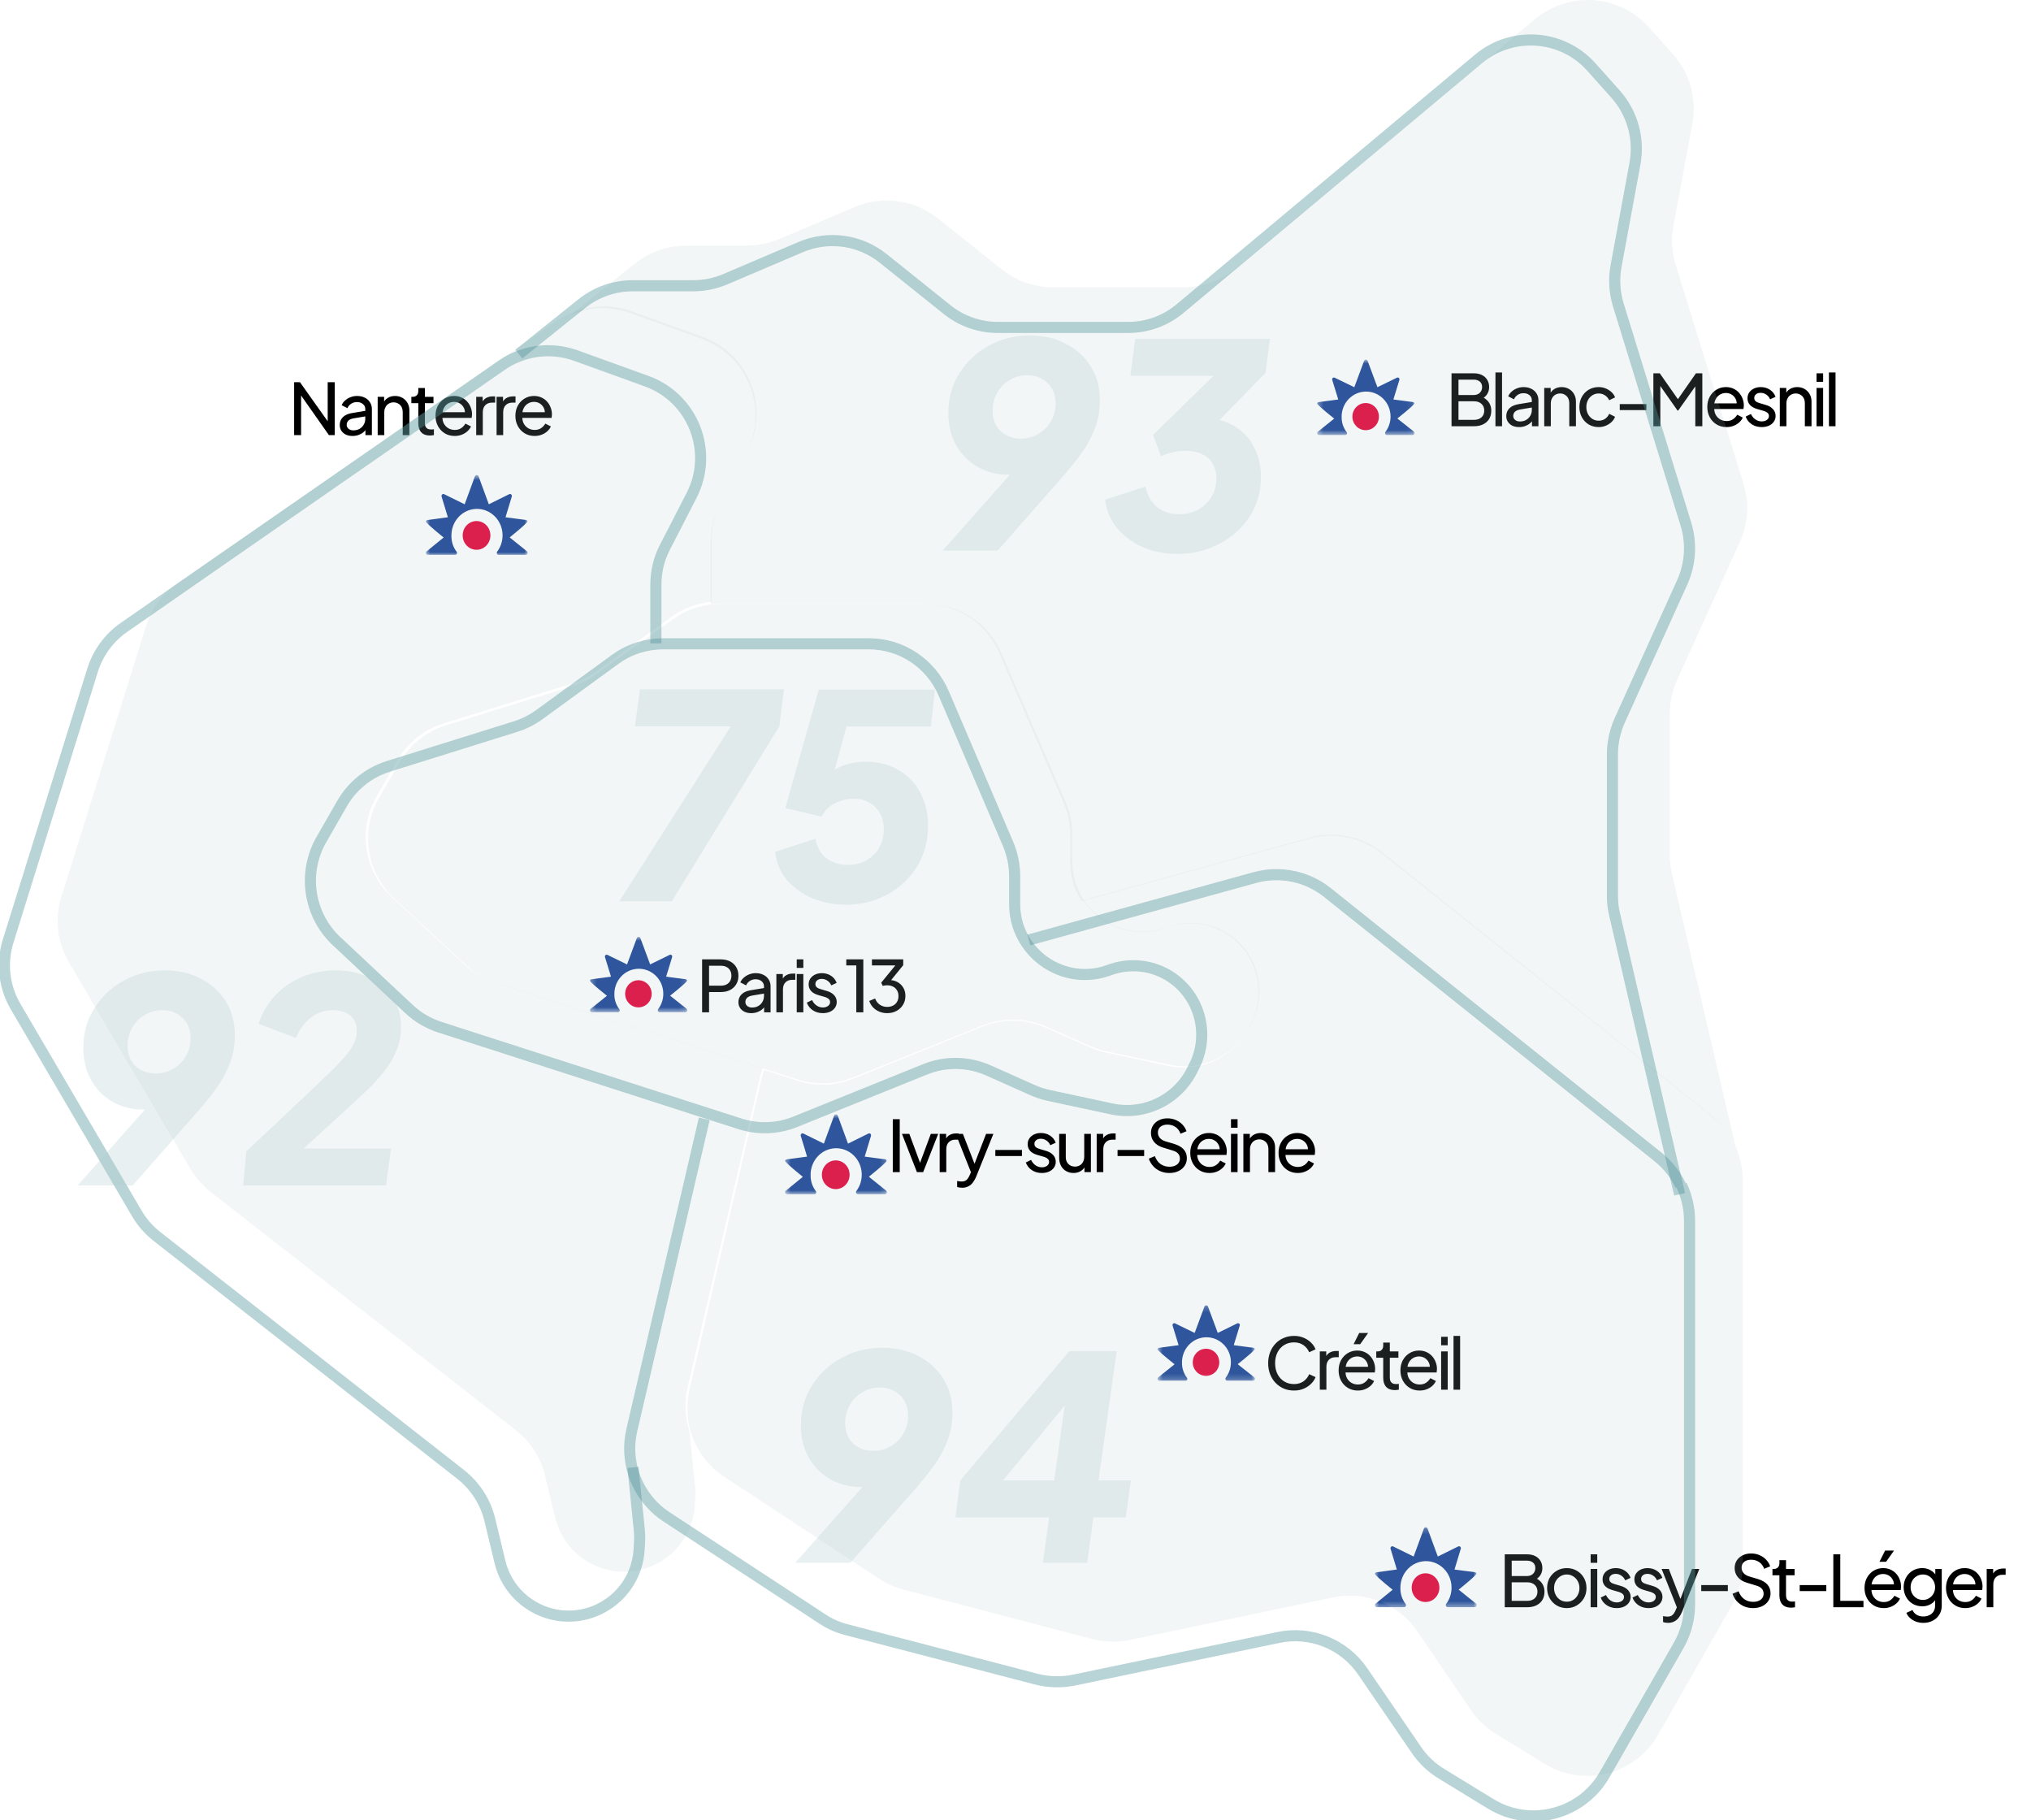 <svg width="366" height="328" viewBox="0 0 366 328" fill="none" xmlns="http://www.w3.org/2000/svg">
<g clip-path="url(#clip0_8524_6282)">
<g filter="url(#filter0_d_8524_6282)">
<path d="M271.166 289.6V280.064H275.168C275.739 280.064 276.229 280.166 276.638 280.371C277.056 280.576 277.376 280.866 277.597 281.242C277.828 281.609 277.943 282.048 277.943 282.56C277.943 283.03 277.819 283.456 277.572 283.84C277.333 284.215 276.98 284.51 276.511 284.723L276.498 284.25C276.907 284.403 277.243 284.608 277.508 284.864C277.78 285.111 277.985 285.402 278.122 285.734C278.258 286.058 278.326 286.404 278.326 286.771C278.326 287.65 278.045 288.342 277.482 288.845C276.92 289.348 276.153 289.6 275.181 289.6H271.166ZM272.419 288.448H275.232C275.786 288.448 276.229 288.298 276.562 288C276.894 287.702 277.06 287.296 277.06 286.784C277.06 286.272 276.894 285.866 276.562 285.568C276.229 285.261 275.786 285.107 275.232 285.107H272.419V288.448ZM272.419 283.981H275.142C275.603 283.981 275.974 283.849 276.255 283.584C276.536 283.311 276.677 282.966 276.677 282.547C276.677 282.112 276.536 281.779 276.255 281.549C275.974 281.318 275.603 281.203 275.142 281.203H272.419V283.981ZM282.352 289.754C281.687 289.754 281.086 289.6 280.549 289.293C280.012 288.977 279.586 288.546 279.271 288C278.955 287.454 278.798 286.835 278.798 286.144C278.798 285.453 278.951 284.838 279.258 284.301C279.574 283.763 280 283.337 280.537 283.021C281.074 282.705 281.679 282.547 282.352 282.547C283.017 282.547 283.618 282.705 284.155 283.021C284.692 283.328 285.114 283.75 285.421 284.288C285.736 284.826 285.894 285.444 285.894 286.144C285.894 286.844 285.732 287.466 285.408 288.013C285.084 288.55 284.654 288.977 284.117 289.293C283.588 289.6 283 289.754 282.352 289.754ZM282.352 288.602C282.778 288.602 283.162 288.495 283.503 288.282C283.852 288.068 284.125 287.774 284.321 287.398C284.526 287.023 284.628 286.605 284.628 286.144C284.628 285.674 284.526 285.261 284.321 284.902C284.125 284.535 283.852 284.246 283.503 284.032C283.162 283.81 282.778 283.699 282.352 283.699C281.917 283.699 281.525 283.81 281.176 284.032C280.835 284.246 280.562 284.535 280.358 284.902C280.153 285.261 280.051 285.674 280.051 286.144C280.051 286.605 280.153 287.023 280.358 287.398C280.562 287.774 280.835 288.068 281.176 288.282C281.525 288.495 281.917 288.602 282.352 288.602ZM286.646 289.6V282.701H287.835V289.6H286.646ZM286.646 281.6V280.064H287.835V281.6H286.646ZM291.349 289.754C290.658 289.754 290.057 289.583 289.546 289.242C289.034 288.9 288.672 288.439 288.459 287.859L289.405 287.398C289.601 287.808 289.87 288.132 290.211 288.371C290.551 288.61 290.931 288.73 291.349 288.73C291.724 288.73 292.034 288.64 292.282 288.461C292.529 288.282 292.653 288.047 292.653 287.757C292.653 287.552 292.593 287.39 292.474 287.27C292.363 287.142 292.226 287.044 292.065 286.976C291.903 286.899 291.753 286.844 291.617 286.81L290.582 286.515C289.959 286.336 289.503 286.08 289.213 285.747C288.932 285.414 288.792 285.026 288.792 284.582C288.792 284.173 288.894 283.818 289.098 283.52C289.311 283.213 289.597 282.974 289.955 282.803C290.321 282.633 290.73 282.547 291.183 282.547C291.787 282.547 292.328 282.701 292.806 283.008C293.292 283.315 293.637 283.746 293.842 284.301L292.87 284.749C292.717 284.39 292.487 284.109 292.18 283.904C291.873 283.69 291.528 283.584 291.144 283.584C290.794 283.584 290.518 283.674 290.313 283.853C290.109 284.023 290.006 284.241 290.006 284.506C290.006 284.702 290.057 284.864 290.16 284.992C290.262 285.111 290.385 285.206 290.53 285.274C290.675 285.334 290.816 285.385 290.952 285.427L292.078 285.76C292.64 285.922 293.075 286.174 293.382 286.515C293.697 286.857 293.855 287.266 293.855 287.744C293.855 288.128 293.748 288.474 293.535 288.781C293.322 289.088 293.028 289.327 292.653 289.498C292.277 289.668 291.843 289.754 291.349 289.754ZM297.08 289.754C296.39 289.754 295.789 289.583 295.277 289.242C294.766 288.9 294.403 288.439 294.19 287.859L295.137 287.398C295.332 287.808 295.601 288.132 295.942 288.371C296.283 288.61 296.662 288.73 297.08 288.73C297.455 288.73 297.766 288.64 298.013 288.461C298.26 288.282 298.384 288.047 298.384 287.757C298.384 287.552 298.324 287.39 298.205 287.27C298.094 287.142 297.958 287.044 297.796 286.976C297.634 286.899 297.484 286.844 297.349 286.81L296.313 286.515C295.69 286.336 295.234 286.08 294.945 285.747C294.664 285.414 294.523 285.026 294.523 284.582C294.523 284.173 294.625 283.818 294.83 283.52C295.042 283.213 295.328 282.974 295.686 282.803C296.052 282.633 296.462 282.547 296.914 282.547C297.519 282.547 298.06 282.701 298.538 283.008C299.024 283.315 299.369 283.746 299.573 284.301L298.602 284.749C298.448 284.39 298.218 284.109 297.911 283.904C297.604 283.69 297.259 283.584 296.876 283.584C296.525 283.584 296.249 283.674 296.044 283.853C295.84 284.023 295.738 284.241 295.738 284.506C295.738 284.702 295.789 284.864 295.891 284.992C295.993 285.111 296.116 285.206 296.262 285.274C296.406 285.334 296.547 285.385 296.684 285.427L297.809 285.76C298.371 285.922 298.806 286.174 299.113 286.515C299.428 286.857 299.586 287.266 299.586 287.744C299.586 288.128 299.479 288.474 299.267 288.781C299.053 289.088 298.759 289.327 298.384 289.498C298.009 289.668 297.574 289.754 297.08 289.754ZM300.589 292.416C300.436 292.416 300.282 292.403 300.129 292.378C299.975 292.361 299.831 292.322 299.694 292.262V291.2C299.788 291.209 299.903 291.226 300.039 291.251C300.185 291.277 300.325 291.29 300.461 291.29C300.862 291.29 301.164 291.2 301.369 291.021C301.582 290.842 301.783 290.538 301.97 290.112L302.405 289.075L302.379 290.112L299.438 282.701H300.73L303.018 288.589H302.635L304.911 282.701H306.228L303.121 290.419C302.976 290.786 302.788 291.123 302.558 291.43C302.337 291.738 302.064 291.977 301.74 292.147C301.416 292.326 301.033 292.416 300.589 292.416ZM306.576 286.694V285.606H311.371V286.694H306.576ZM315.907 289.754C315.301 289.754 314.747 289.642 314.245 289.421C313.741 289.19 313.315 288.879 312.966 288.486C312.616 288.094 312.365 287.654 312.212 287.168L313.298 286.72C313.529 287.334 313.869 287.808 314.321 288.141C314.782 288.465 315.319 288.627 315.932 288.627C316.307 288.627 316.636 288.567 316.917 288.448C317.198 288.329 317.415 288.162 317.569 287.949C317.73 287.727 317.812 287.471 317.812 287.181C317.812 286.78 317.697 286.464 317.467 286.234C317.244 285.994 316.917 285.815 316.482 285.696L314.73 285.158C314.04 284.945 313.511 284.608 313.145 284.147C312.778 283.686 312.595 283.158 312.595 282.56C312.595 282.039 312.718 281.583 312.966 281.19C313.222 280.79 313.571 280.478 314.014 280.256C314.466 280.026 314.977 279.91 315.549 279.91C316.119 279.91 316.636 280.013 317.096 280.218C317.564 280.422 317.96 280.7 318.285 281.05C318.609 281.391 318.848 281.783 319.001 282.227L317.927 282.675C317.722 282.138 317.415 281.732 317.006 281.459C316.597 281.178 316.115 281.037 315.561 281.037C315.22 281.037 314.917 281.097 314.654 281.216C314.398 281.327 314.197 281.494 314.053 281.715C313.916 281.929 313.848 282.185 313.848 282.483C313.848 282.833 313.958 283.145 314.181 283.418C314.402 283.69 314.738 283.9 315.191 284.045L316.789 284.518C317.539 284.749 318.106 285.078 318.489 285.504C318.873 285.93 319.065 286.46 319.065 287.091C319.065 287.612 318.928 288.073 318.656 288.474C318.391 288.874 318.02 289.19 317.543 289.421C317.074 289.642 316.528 289.754 315.907 289.754ZM322.759 289.677C322.086 289.677 321.566 289.485 321.199 289.101C320.841 288.717 320.662 288.175 320.662 287.475V283.84H319.409V282.701H319.665C319.972 282.701 320.215 282.607 320.394 282.419C320.573 282.231 320.662 281.984 320.662 281.677V281.114H321.851V282.701H323.399V283.84H321.851V287.437C321.851 287.667 321.886 287.868 321.954 288.038C322.03 288.209 322.154 288.346 322.325 288.448C322.496 288.542 322.721 288.589 323.002 288.589C323.062 288.589 323.135 288.585 323.22 288.576C323.314 288.567 323.399 288.559 323.475 288.55V289.6C323.365 289.626 323.241 289.642 323.104 289.651C322.969 289.668 322.854 289.677 322.759 289.677ZM324.319 286.694V285.606H329.114V286.694H324.319ZM330.376 289.6V280.064H331.63V288.448H335.811V289.6H330.376ZM339.45 289.754C338.785 289.754 338.193 289.596 337.673 289.28C337.153 288.964 336.744 288.534 336.445 287.987C336.147 287.433 335.998 286.814 335.998 286.131C335.998 285.44 336.143 284.826 336.432 284.288C336.731 283.75 337.132 283.328 337.634 283.021C338.146 282.705 338.717 282.547 339.348 282.547C339.859 282.547 340.311 282.641 340.703 282.829C341.104 283.008 341.44 283.255 341.713 283.571C341.994 283.878 342.208 284.233 342.352 284.634C342.506 285.026 342.582 285.436 342.582 285.862C342.582 285.956 342.574 286.063 342.557 286.182C342.549 286.294 342.536 286.4 342.518 286.502H336.867V285.478H341.828L341.265 285.939C341.342 285.495 341.3 285.098 341.138 284.749C340.976 284.399 340.737 284.122 340.422 283.917C340.107 283.712 339.749 283.61 339.348 283.61C338.947 283.61 338.58 283.712 338.248 283.917C337.915 284.122 337.656 284.416 337.468 284.8C337.289 285.175 337.217 285.623 337.251 286.144C337.217 286.647 337.294 287.091 337.481 287.475C337.677 287.85 337.95 288.145 338.299 288.358C338.657 288.563 339.045 288.666 339.463 288.666C339.923 288.666 340.311 288.559 340.626 288.346C340.942 288.132 341.197 287.859 341.393 287.526L342.391 288.038C342.255 288.354 342.041 288.644 341.751 288.909C341.47 289.165 341.134 289.37 340.741 289.523C340.358 289.677 339.928 289.754 339.45 289.754ZM338.695 281.408L339.706 279.386H341.317L339.885 281.408H338.695ZM346.62 292.416C346.134 292.416 345.682 292.339 345.264 292.186C344.855 292.032 344.502 291.818 344.203 291.546C343.914 291.281 343.692 290.97 343.538 290.611L344.65 290.099C344.77 290.423 344.996 290.697 345.328 290.918C345.669 291.149 346.095 291.264 346.607 291.264C346.999 291.264 347.353 291.187 347.668 291.034C347.992 290.889 348.248 290.666 348.435 290.368C348.623 290.078 348.716 289.724 348.716 289.306V287.757L348.934 287.987C348.696 288.457 348.35 288.815 347.898 289.062C347.455 289.31 346.965 289.434 346.428 289.434C345.78 289.434 345.2 289.284 344.689 288.986C344.177 288.678 343.777 288.265 343.487 287.744C343.198 287.215 343.052 286.63 343.052 285.99C343.052 285.342 343.198 284.758 343.487 284.237C343.777 283.716 344.173 283.306 344.676 283.008C345.188 282.701 345.768 282.547 346.415 282.547C346.952 282.547 347.438 282.671 347.873 282.918C348.316 283.158 348.67 283.49 348.934 283.917L348.755 284.237V282.701H349.918V289.306C349.918 289.903 349.778 290.436 349.496 290.906C349.215 291.375 348.824 291.742 348.32 292.006C347.826 292.279 347.259 292.416 346.62 292.416ZM346.53 288.282C346.939 288.282 347.306 288.179 347.63 287.974C347.962 287.77 348.227 287.497 348.422 287.155C348.619 286.806 348.716 286.417 348.716 285.99C348.716 285.572 348.619 285.188 348.422 284.838C348.227 284.489 347.962 284.211 347.63 284.006C347.306 283.802 346.939 283.699 346.53 283.699C346.113 283.699 345.733 283.802 345.392 284.006C345.052 284.211 344.783 284.489 344.587 284.838C344.4 285.18 344.305 285.564 344.305 285.99C344.305 286.417 344.4 286.806 344.587 287.155C344.783 287.497 345.047 287.77 345.379 287.974C345.721 288.179 346.104 288.282 346.53 288.282ZM354.134 289.754C353.469 289.754 352.877 289.596 352.356 289.28C351.837 288.964 351.428 288.534 351.129 287.987C350.831 287.433 350.682 286.814 350.682 286.131C350.682 285.44 350.827 284.826 351.116 284.288C351.415 283.75 351.815 283.328 352.318 283.021C352.83 282.705 353.401 282.547 354.031 282.547C354.543 282.547 354.995 282.641 355.387 282.829C355.788 283.008 356.124 283.255 356.397 283.571C356.678 283.878 356.892 284.233 357.036 284.634C357.19 285.026 357.266 285.436 357.266 285.862C357.266 285.956 357.258 286.063 357.241 286.182C357.233 286.294 357.22 286.4 357.202 286.502H351.551V285.478H356.512L355.949 285.939C356.026 285.495 355.984 285.098 355.821 284.749C355.66 284.399 355.421 284.122 355.105 283.917C354.791 283.712 354.433 283.61 354.031 283.61C353.631 283.61 353.264 283.712 352.932 283.917C352.599 284.122 352.34 284.416 352.152 284.8C351.973 285.175 351.901 285.623 351.935 286.144C351.901 286.647 351.978 287.091 352.165 287.475C352.361 287.85 352.634 288.145 352.983 288.358C353.341 288.563 353.729 288.666 354.147 288.666C354.607 288.666 354.995 288.559 355.31 288.346C355.626 288.132 355.881 287.859 356.077 287.526L357.075 288.038C356.939 288.354 356.725 288.644 356.435 288.909C356.154 289.165 355.817 289.37 355.425 289.523C355.042 289.677 354.612 289.754 354.134 289.754ZM358.017 289.6V282.701H359.181V283.968L359.053 283.789C359.215 283.396 359.462 283.106 359.795 282.918C360.127 282.722 360.532 282.624 361.009 282.624H361.431V283.75H360.83C360.345 283.75 359.953 283.904 359.654 284.211C359.356 284.51 359.207 284.937 359.207 285.491V289.6H358.017Z" fill="black"/>
</g>
<mask id="mask0_8524_6282" style="mask-type:luminance" maskUnits="userSpaceOnUse" x="247" y="275" width="20" height="15">
<path d="M266.109 275.2H247.729V289.6H266.109V275.2Z" fill="white"/>
</mask>
<g mask="url(#mask0_8524_6282)">
<path d="M256.89 288.66C258.271 288.66 259.389 287.503 259.389 286.072C259.389 284.641 258.271 283.483 256.89 283.483C255.509 283.483 254.391 284.641 254.391 286.072C254.391 287.503 255.509 288.66 256.89 288.66Z" fill="#E40137"/>
<path d="M248.079 289.6C247.882 289.578 247.739 289.397 247.761 289.193C247.772 289.108 247.807 289.026 247.868 288.967L250.96 286.449C248.77 284.669 247.699 283.699 247.746 283.538C247.794 283.417 247.901 283.328 248.025 283.306L251.724 282.803L250.588 279.064C250.552 278.931 250.592 278.787 250.692 278.694C250.792 278.606 250.931 278.587 251.048 278.642L254.747 280.466L256.606 275.403C256.696 275.222 256.91 275.144 257.085 275.237C257.153 275.274 257.21 275.33 257.246 275.403L259.102 280.462L262.789 278.639C262.907 278.587 263.046 278.61 263.146 278.69C263.242 278.783 263.281 278.927 263.246 279.061L262.111 282.803L265.795 283.291C265.923 283.314 266.026 283.402 266.073 283.528C266.125 283.683 265.055 284.652 262.86 286.434L266.002 288.953C266.145 289.097 266.145 289.33 266.009 289.474C265.952 289.537 265.873 289.574 265.791 289.585H260.862C260.665 289.566 260.522 289.386 260.54 289.182C260.548 289.119 260.565 289.06 260.601 289.008C262.168 286.93 261.814 283.93 259.808 282.307C257.803 280.684 254.907 281.05 253.34 283.128C252.695 283.986 252.348 285.044 252.362 286.131C252.341 287.178 252.673 288.198 253.301 289.019C253.376 289.126 253.391 289.267 253.337 289.389C253.28 289.511 253.162 289.589 253.029 289.585H248.096L248.079 289.6Z" fill="#164194"/>
</g>
<g filter="url(#filter1_d_8524_6282)">
<path d="M233.198 250.554C232.524 250.554 231.903 250.434 231.331 250.195C230.769 249.948 230.274 249.602 229.848 249.158C229.43 248.714 229.106 248.194 228.876 247.597C228.646 246.999 228.531 246.346 228.531 245.638C228.531 244.922 228.646 244.265 228.876 243.667C229.106 243.07 229.43 242.55 229.848 242.106C230.266 241.662 230.76 241.321 231.331 241.082C231.903 240.834 232.524 240.71 233.198 240.71C233.854 240.71 234.442 240.826 234.962 241.056C235.491 241.286 235.934 241.585 236.292 241.952C236.659 242.319 236.919 242.711 237.072 243.13L235.921 243.654C235.7 243.126 235.355 242.698 234.886 242.374C234.417 242.042 233.854 241.875 233.198 241.875C232.533 241.875 231.941 242.033 231.421 242.349C230.909 242.665 230.509 243.104 230.219 243.667C229.929 244.23 229.784 244.887 229.784 245.638C229.784 246.381 229.929 247.034 230.219 247.597C230.509 248.16 230.909 248.599 231.421 248.915C231.941 249.231 232.533 249.389 233.198 249.389C233.854 249.389 234.417 249.226 234.886 248.902C235.355 248.57 235.7 248.138 235.921 247.61L237.072 248.134C236.919 248.553 236.659 248.945 236.292 249.312C235.934 249.679 235.491 249.978 234.962 250.208C234.442 250.438 233.854 250.554 233.198 250.554ZM237.837 250.4V243.501H239V244.768L238.872 244.589C239.034 244.196 239.282 243.906 239.614 243.718C239.947 243.522 240.351 243.424 240.829 243.424H241.251V244.55H240.65C240.164 244.55 239.772 244.704 239.473 245.011C239.175 245.31 239.026 245.737 239.026 246.291V250.4H237.837ZM244.679 250.554C244.014 250.554 243.421 250.396 242.902 250.08C242.381 249.764 241.972 249.334 241.674 248.787C241.375 248.233 241.227 247.614 241.227 246.931C241.227 246.24 241.371 245.626 241.661 245.088C241.96 244.55 242.36 244.128 242.863 243.821C243.375 243.505 243.945 243.347 244.577 243.347C245.088 243.347 245.54 243.441 245.932 243.629C246.332 243.808 246.669 244.055 246.942 244.371C247.223 244.678 247.436 245.033 247.581 245.434C247.735 245.826 247.811 246.236 247.811 246.662C247.811 246.756 247.803 246.863 247.786 246.982C247.777 247.094 247.764 247.2 247.748 247.302H242.096V246.278H247.057L246.495 246.739C246.571 246.295 246.528 245.898 246.367 245.549C246.204 245.199 245.966 244.922 245.651 244.717C245.335 244.512 244.977 244.41 244.577 244.41C244.175 244.41 243.809 244.512 243.477 244.717C243.145 244.922 242.884 245.216 242.697 245.6C242.518 245.975 242.445 246.423 242.48 246.944C242.445 247.447 242.522 247.891 242.71 248.275C242.906 248.65 243.178 248.945 243.528 249.158C243.886 249.363 244.274 249.466 244.692 249.466C245.152 249.466 245.54 249.359 245.855 249.146C246.17 248.932 246.426 248.659 246.622 248.326L247.62 248.838C247.483 249.154 247.27 249.444 246.98 249.709C246.699 249.965 246.362 250.17 245.97 250.323C245.587 250.477 245.156 250.554 244.679 250.554ZM243.925 242.208L244.935 240.186H246.546L245.114 242.208H243.925ZM251.363 250.477C250.689 250.477 250.169 250.285 249.803 249.901C249.445 249.517 249.266 248.975 249.266 248.275V244.64H248.013V243.501H248.269C248.575 243.501 248.818 243.407 248.997 243.219C249.176 243.031 249.266 242.784 249.266 242.477V241.914H250.455V243.501H252.002V244.64H250.455V248.237C250.455 248.467 250.489 248.668 250.557 248.838C250.634 249.009 250.757 249.146 250.928 249.248C251.098 249.342 251.324 249.389 251.606 249.389C251.665 249.389 251.738 249.385 251.823 249.376C251.917 249.367 252.002 249.359 252.079 249.35V250.4C251.968 250.426 251.844 250.442 251.708 250.451C251.571 250.468 251.456 250.477 251.363 250.477ZM255.816 250.554C255.151 250.554 254.559 250.396 254.039 250.08C253.519 249.764 253.11 249.334 252.812 248.787C252.514 248.233 252.364 247.614 252.364 246.931C252.364 246.24 252.509 245.626 252.799 245.088C253.097 244.55 253.498 244.128 254.001 243.821C254.512 243.505 255.084 243.347 255.714 243.347C256.226 243.347 256.677 243.441 257.069 243.629C257.47 243.808 257.807 244.055 258.079 244.371C258.361 244.678 258.574 245.033 258.719 245.434C258.872 245.826 258.949 246.236 258.949 246.662C258.949 246.756 258.94 246.863 258.923 246.982C258.915 247.094 258.902 247.2 258.885 247.302H253.234V246.278H258.195L257.632 246.739C257.709 246.295 257.666 245.898 257.504 245.549C257.342 245.199 257.104 244.922 256.788 244.717C256.472 244.512 256.114 244.41 255.714 244.41C255.314 244.41 254.947 244.512 254.614 244.717C254.282 244.922 254.022 245.216 253.835 245.6C253.656 245.975 253.583 246.423 253.617 246.944C253.583 247.447 253.66 247.891 253.847 248.275C254.043 248.65 254.316 248.945 254.666 249.158C255.024 249.363 255.411 249.466 255.829 249.466C256.289 249.466 256.677 249.359 256.993 249.146C257.308 248.932 257.564 248.659 257.76 248.326L258.757 248.838C258.62 249.154 258.408 249.444 258.118 249.709C257.837 249.965 257.5 250.17 257.108 250.323C256.724 250.477 256.293 250.554 255.816 250.554ZM259.7 250.4V243.501H260.889V250.4H259.7ZM259.7 242.4V240.864H260.889V242.4H259.7ZM261.935 250.4V240.71H263.124V250.4H261.935Z" fill="black"/>
</g>
<mask id="mask1_8524_6282" style="mask-type:luminance" maskUnits="userSpaceOnUse" x="208" y="235" width="19" height="14">
<path d="M226.153 235.2H208.572V248.8H226.153V235.2Z" fill="white"/>
</mask>
<g mask="url(#mask1_8524_6282)">
<path d="M217.334 247.913C218.655 247.913 219.723 246.82 219.723 245.468C219.723 244.117 218.655 243.023 217.334 243.023C216.012 243.023 214.944 244.117 214.944 245.468C214.944 246.82 216.012 247.913 217.334 247.913Z" fill="#E40137"/>
<path d="M208.907 248.8C208.719 248.779 208.583 248.608 208.603 248.416C208.613 248.335 208.647 248.258 208.706 248.202L211.662 245.824C209.568 244.143 208.543 243.227 208.589 243.076C208.634 242.961 208.736 242.877 208.856 242.856L212.393 242.381L211.307 238.85C211.273 238.724 211.311 238.588 211.406 238.501C211.502 238.417 211.635 238.399 211.748 238.451L215.285 240.174L217.064 235.392C217.149 235.221 217.354 235.147 217.522 235.235C217.586 235.27 217.641 235.322 217.675 235.392L219.451 240.17L222.977 238.448C223.09 238.399 223.223 238.42 223.319 238.497C223.411 238.584 223.449 238.721 223.414 238.846L222.329 242.381L225.852 242.842C225.976 242.862 226.075 242.946 226.119 243.066C226.169 243.212 225.144 244.127 223.046 245.81L226.051 248.189C226.187 248.325 226.187 248.545 226.057 248.682C226.003 248.741 225.928 248.775 225.849 248.786H221.134C220.946 248.769 220.809 248.598 220.827 248.406C220.833 248.346 220.851 248.29 220.884 248.241C222.383 246.278 222.045 243.446 220.127 241.913C218.207 240.379 215.438 240.726 213.94 242.688C213.321 243.498 212.991 244.497 213.004 245.524C212.983 246.512 213.301 247.476 213.902 248.252C213.973 248.353 213.987 248.486 213.936 248.601C213.882 248.716 213.769 248.79 213.643 248.786H208.924L208.907 248.8Z" fill="#164194"/>
</g>
<mask id="mask2_8524_6282" style="mask-type:luminance" maskUnits="userSpaceOnUse" x="141" y="200" width="19" height="16">
<path d="M159.825 200.8H141.445V215.2H159.825V200.8Z" fill="white"/>
</mask>
<g mask="url(#mask2_8524_6282)">
<path d="M150.605 214.26C151.986 214.26 153.104 213.103 153.104 211.672C153.104 210.241 151.986 209.083 150.605 209.083C149.224 209.083 148.107 210.241 148.107 211.672C148.107 213.103 149.224 214.26 150.605 214.26Z" fill="#E40137"/>
<path d="M141.795 215.2C141.598 215.178 141.455 214.997 141.477 214.793C141.488 214.708 141.523 214.626 141.584 214.567L144.676 212.049C142.486 210.269 141.415 209.299 141.462 209.138C141.51 209.017 141.617 208.928 141.741 208.906L145.44 208.403L144.304 204.664C144.268 204.531 144.308 204.387 144.408 204.294C144.508 204.206 144.647 204.187 144.764 204.242L148.463 206.066L150.322 201.003C150.412 200.822 150.626 200.744 150.801 200.837C150.869 200.874 150.926 200.93 150.962 201.003L152.818 206.062L156.505 204.239C156.623 204.187 156.763 204.21 156.862 204.29C156.958 204.383 156.998 204.527 156.962 204.661L155.827 208.403L159.511 208.891C159.639 208.914 159.743 209.002 159.789 209.128C159.842 209.283 158.771 210.252 156.576 212.034L159.718 214.553C159.861 214.697 159.861 214.93 159.725 215.074C159.668 215.137 159.589 215.174 159.508 215.185H154.578C154.381 215.166 154.238 214.986 154.257 214.782C154.264 214.719 154.281 214.66 154.317 214.608C155.884 212.53 155.53 209.53 153.525 207.907C151.519 206.284 148.623 206.65 147.056 208.728C146.411 209.586 146.064 210.644 146.078 211.731C146.057 212.778 146.389 213.798 147.017 214.619C147.092 214.726 147.107 214.867 147.053 214.989C146.996 215.111 146.878 215.189 146.746 215.185H141.813L141.795 215.2Z" fill="#164194"/>
</g>
<path d="M126.524 182.4V172.864H129.887C130.518 172.864 131.072 172.983 131.549 173.222C132.026 173.462 132.397 173.802 132.662 174.246C132.934 174.69 133.071 175.21 133.071 175.808C133.071 176.406 132.934 176.926 132.662 177.37C132.397 177.805 132.026 178.146 131.549 178.394C131.08 178.633 130.526 178.752 129.887 178.752H127.777V182.4H126.524ZM127.777 177.6H129.925C130.309 177.6 130.642 177.527 130.923 177.382C131.204 177.238 131.421 177.028 131.575 176.755C131.728 176.482 131.805 176.166 131.805 175.808C131.805 175.441 131.728 175.126 131.575 174.861C131.421 174.588 131.204 174.378 130.923 174.234C130.642 174.089 130.309 174.016 129.925 174.016H127.777V177.6ZM135.372 182.554C134.919 182.554 134.519 182.473 134.17 182.31C133.828 182.14 133.56 181.91 133.364 181.619C133.168 181.321 133.07 180.979 133.07 180.595C133.07 180.228 133.147 179.9 133.3 179.61C133.462 179.311 133.709 179.059 134.042 178.854C134.382 178.65 134.809 178.505 135.32 178.419L137.878 177.997V178.995L135.589 179.379C135.145 179.456 134.822 179.597 134.617 179.802C134.421 180.006 134.323 180.258 134.323 180.557C134.323 180.838 134.433 181.073 134.656 181.261C134.886 181.449 135.171 181.542 135.512 181.542C135.947 181.542 136.322 181.453 136.637 181.274C136.961 181.086 137.213 180.834 137.392 180.518C137.579 180.202 137.673 179.853 137.673 179.469V177.715C137.673 177.34 137.532 177.037 137.251 176.806C136.978 176.567 136.616 176.448 136.164 176.448C135.772 176.448 135.423 176.55 135.116 176.755C134.817 176.951 134.596 177.216 134.451 177.549L133.415 177.011C133.543 176.695 133.748 176.414 134.029 176.166C134.31 175.91 134.638 175.71 135.014 175.565C135.388 175.42 135.781 175.347 136.19 175.347C136.718 175.347 137.182 175.45 137.584 175.654C137.984 175.85 138.295 176.128 138.517 176.486C138.747 176.836 138.862 177.246 138.862 177.715V182.4H137.699V181.094L137.916 181.171C137.771 181.444 137.575 181.683 137.328 181.888C137.08 182.093 136.791 182.255 136.458 182.374C136.126 182.494 135.763 182.554 135.372 182.554ZM139.907 182.4V175.501H141.07V176.768L140.942 176.589C141.104 176.196 141.351 175.906 141.684 175.718C142.016 175.522 142.421 175.424 142.899 175.424H143.32V176.55H142.72C142.234 176.55 141.841 176.704 141.543 177.011C141.245 177.31 141.096 177.737 141.096 178.291V182.4H139.907ZM143.578 182.4V175.501H144.767V182.4H143.578ZM143.578 174.4V172.864H144.767V174.4H143.578ZM148.281 182.554C147.59 182.554 146.989 182.383 146.478 182.042C145.966 181.7 145.604 181.239 145.391 180.659L146.337 180.198C146.533 180.608 146.801 180.932 147.143 181.171C147.483 181.41 147.863 181.53 148.281 181.53C148.655 181.53 148.966 181.44 149.214 181.261C149.461 181.082 149.585 180.847 149.585 180.557C149.585 180.352 149.525 180.19 149.406 180.07C149.295 179.942 149.158 179.844 148.997 179.776C148.834 179.699 148.685 179.644 148.549 179.61L147.513 179.315C146.891 179.136 146.435 178.88 146.145 178.547C145.864 178.214 145.723 177.826 145.723 177.382C145.723 176.973 145.826 176.618 146.03 176.32C146.243 176.013 146.529 175.774 146.887 175.603C147.253 175.433 147.662 175.347 148.114 175.347C148.719 175.347 149.26 175.501 149.738 175.808C150.224 176.115 150.569 176.546 150.774 177.101L149.802 177.549C149.649 177.19 149.419 176.909 149.112 176.704C148.805 176.49 148.46 176.384 148.076 176.384C147.726 176.384 147.45 176.474 147.245 176.653C147.04 176.823 146.938 177.041 146.938 177.306C146.938 177.502 146.989 177.664 147.092 177.792C147.194 177.911 147.317 178.006 147.462 178.074C147.607 178.134 147.748 178.185 147.884 178.227L149.009 178.56C149.572 178.722 150.007 178.974 150.314 179.315C150.628 179.657 150.787 180.066 150.787 180.544C150.787 180.928 150.68 181.274 150.467 181.581C150.254 181.888 149.96 182.127 149.585 182.298C149.209 182.468 148.774 182.554 148.281 182.554ZM154.31 182.4V173.952H152.507V172.864H155.576V182.4H154.31ZM159.876 182.554C159.373 182.554 158.904 182.464 158.469 182.285C158.035 182.106 157.66 181.854 157.344 181.53C157.029 181.197 156.795 180.804 156.641 180.352L157.702 179.917C157.881 180.394 158.163 180.766 158.546 181.03C158.93 181.295 159.373 181.427 159.876 181.427C160.268 181.427 160.618 181.35 160.924 181.197C161.231 181.043 161.47 180.822 161.64 180.531C161.819 180.241 161.909 179.891 161.909 179.482C161.909 179.063 161.819 178.714 161.64 178.432C161.47 178.142 161.231 177.92 160.924 177.766C160.618 177.613 160.264 177.536 159.863 177.536C159.735 177.536 159.595 177.545 159.441 177.562C159.297 177.578 159.173 177.604 159.07 177.638L158.802 177.062L161.346 173.952H157.127V172.864H162.766V173.914L160.336 176.909L160.26 176.576C160.831 176.593 161.334 176.726 161.768 176.973C162.203 177.22 162.544 177.558 162.791 177.984C163.039 178.402 163.162 178.893 163.162 179.456C163.162 180.036 163.021 180.561 162.74 181.03C162.459 181.5 162.071 181.871 161.576 182.144C161.083 182.417 160.515 182.554 159.876 182.554Z" fill="black"/>
<mask id="mask3_8524_6282" style="mask-type:luminance" maskUnits="userSpaceOnUse" x="106" y="168" width="18" height="15">
<path d="M123.865 168.8H106.284V182.4H123.865V168.8Z" fill="white"/>
</mask>
<g mask="url(#mask3_8524_6282)">
<path d="M115.046 181.513C116.367 181.513 117.436 180.42 117.436 179.068C117.436 177.717 116.367 176.623 115.046 176.623C113.724 176.623 112.656 177.717 112.656 179.068C112.656 180.42 113.724 181.513 115.046 181.513Z" fill="#E40137"/>
<path d="M106.619 182.4C106.431 182.379 106.295 182.208 106.315 182.016C106.325 181.935 106.359 181.858 106.418 181.802L109.375 179.424C107.28 177.743 106.256 176.827 106.301 176.676C106.346 176.561 106.448 176.477 106.568 176.456L110.105 175.981L109.019 172.45C108.985 172.324 109.023 172.188 109.118 172.101C109.214 172.017 109.347 171.999 109.46 172.051L112.997 173.774L114.776 168.992C114.861 168.821 115.066 168.747 115.234 168.835C115.298 168.87 115.353 168.922 115.387 168.992L117.163 173.77L120.689 172.048C120.802 171.999 120.935 172.02 121.031 172.097C121.123 172.184 121.161 172.321 121.126 172.446L120.041 175.981L123.565 176.442C123.688 176.462 123.787 176.546 123.831 176.666C123.881 176.812 122.857 177.727 120.758 179.41L123.763 181.789C123.899 181.925 123.899 182.145 123.769 182.282C123.715 182.341 123.64 182.375 123.561 182.386H118.846C118.658 182.369 118.521 182.198 118.539 182.006C118.545 181.946 118.563 181.89 118.596 181.841C120.096 179.878 119.758 177.046 117.839 175.513C115.919 173.979 113.15 174.326 111.652 176.288C111.034 177.098 110.703 178.097 110.716 179.124C110.695 180.112 111.014 181.076 111.614 181.852C111.686 181.953 111.699 182.086 111.648 182.201C111.594 182.316 111.481 182.39 111.355 182.386H106.636L106.619 182.4Z" fill="#164194"/>
</g>
<g filter="url(#filter2_d_8524_6282)">
<path d="M53.005 78.4V68.864H54.053L59.526 76.57L59.053 76.621V68.864H60.319V78.4H59.27L53.823 70.643L54.258 70.592V78.4H53.005ZM63.525 78.554C63.073 78.554 62.673 78.473 62.323 78.31C61.982 78.14 61.714 77.909 61.518 77.619C61.322 77.321 61.224 76.979 61.224 76.595C61.224 76.228 61.3 75.9 61.454 75.61C61.616 75.311 61.863 75.059 62.195 74.854C62.536 74.65 62.962 74.505 63.474 74.419L66.031 73.997V74.995L63.742 75.379C63.299 75.456 62.975 75.597 62.771 75.802C62.575 76.006 62.477 76.258 62.477 76.557C62.477 76.838 62.587 77.073 62.809 77.261C63.039 77.449 63.325 77.542 63.666 77.542C64.1 77.542 64.475 77.453 64.791 77.274C65.115 77.086 65.366 76.834 65.545 76.518C65.733 76.203 65.826 75.853 65.826 75.469V73.715C65.826 73.34 65.686 73.037 65.404 72.806C65.132 72.567 64.769 72.448 64.318 72.448C63.926 72.448 63.576 72.55 63.269 72.755C62.971 72.951 62.749 73.216 62.604 73.549L61.569 73.011C61.697 72.695 61.901 72.414 62.182 72.166C62.464 71.91 62.792 71.71 63.167 71.565C63.542 71.42 63.934 71.347 64.343 71.347C64.872 71.347 65.336 71.45 65.737 71.654C66.138 71.851 66.449 72.128 66.67 72.486C66.9 72.836 67.016 73.246 67.016 73.715V78.4H65.852V77.094L66.069 77.171C65.924 77.444 65.728 77.683 65.481 77.888C65.234 78.093 64.944 78.255 64.612 78.374C64.279 78.494 63.917 78.554 63.525 78.554ZM68.06 78.4V71.501H69.224V72.845L69.032 72.73C69.202 72.294 69.475 71.957 69.85 71.718C70.234 71.471 70.681 71.347 71.193 71.347C71.687 71.347 72.126 71.458 72.51 71.68C72.902 71.902 73.209 72.209 73.43 72.602C73.66 72.994 73.775 73.438 73.775 73.933V78.4H72.574V74.317C72.574 73.933 72.505 73.609 72.369 73.344C72.233 73.079 72.037 72.875 71.781 72.73C71.534 72.576 71.248 72.499 70.924 72.499C70.6 72.499 70.31 72.576 70.055 72.73C69.808 72.875 69.612 73.084 69.467 73.357C69.322 73.621 69.249 73.941 69.249 74.317V78.4H68.06ZM77.478 78.477C76.805 78.477 76.285 78.285 75.918 77.901C75.56 77.517 75.381 76.975 75.381 76.275V72.64H74.128V71.501H74.384C74.691 71.501 74.934 71.407 75.113 71.219C75.292 71.031 75.381 70.784 75.381 70.477V69.914H76.57V71.501H78.117V72.64H76.57V76.237C76.57 76.467 76.604 76.668 76.672 76.838C76.749 77.009 76.873 77.146 77.043 77.248C77.214 77.342 77.44 77.389 77.721 77.389C77.781 77.389 77.853 77.385 77.938 77.376C78.032 77.368 78.117 77.359 78.194 77.35V78.4C78.083 78.426 77.96 78.443 77.823 78.451C77.687 78.468 77.572 78.477 77.478 78.477ZM81.932 78.554C81.267 78.554 80.675 78.396 80.154 78.08C79.635 77.764 79.225 77.333 78.927 76.787C78.629 76.233 78.48 75.614 78.48 74.931C78.48 74.24 78.625 73.626 78.914 73.088C79.213 72.55 79.613 72.128 80.116 71.821C80.627 71.505 81.199 71.347 81.829 71.347C82.341 71.347 82.793 71.441 83.185 71.629C83.586 71.808 83.922 72.055 84.195 72.371C84.476 72.678 84.689 73.033 84.834 73.434C84.987 73.826 85.064 74.236 85.064 74.662C85.064 74.756 85.056 74.863 85.039 74.982C85.031 75.093 85.018 75.2 85 75.302H79.349V74.278H84.31L83.747 74.739C83.824 74.296 83.782 73.899 83.619 73.549C83.458 73.199 83.219 72.922 82.903 72.717C82.588 72.512 82.231 72.41 81.829 72.41C81.429 72.41 81.062 72.512 80.73 72.717C80.397 72.922 80.138 73.216 79.95 73.6C79.771 73.975 79.699 74.424 79.733 74.944C79.699 75.448 79.775 75.891 79.963 76.275C80.159 76.651 80.432 76.945 80.781 77.158C81.139 77.363 81.527 77.466 81.945 77.466C82.405 77.466 82.793 77.359 83.108 77.146C83.424 76.932 83.679 76.659 83.875 76.326L84.873 76.838C84.737 77.154 84.523 77.444 84.233 77.709C83.952 77.965 83.615 78.17 83.223 78.323C82.84 78.477 82.409 78.554 81.932 78.554ZM85.815 78.4V71.501H86.979V72.768L86.851 72.589C87.013 72.196 87.26 71.906 87.593 71.718C87.925 71.522 88.33 71.424 88.807 71.424H89.229V72.55H88.628C88.142 72.55 87.751 72.704 87.452 73.011C87.154 73.31 87.004 73.737 87.004 74.291V78.4H85.815ZM89.487 78.4V71.501H90.65V72.768L90.522 72.589C90.684 72.196 90.931 71.906 91.264 71.718C91.596 71.522 92.001 71.424 92.478 71.424H92.9V72.55H92.299C91.814 72.55 91.421 72.704 91.123 73.011C90.825 73.31 90.676 73.737 90.676 74.291V78.4H89.487ZM96.329 78.554C95.664 78.554 95.072 78.396 94.552 78.08C94.031 77.764 93.622 77.333 93.324 76.787C93.026 76.233 92.876 75.614 92.876 74.931C92.876 74.24 93.021 73.626 93.311 73.088C93.609 72.55 94.01 72.128 94.513 71.821C95.025 71.505 95.596 71.347 96.226 71.347C96.738 71.347 97.189 71.441 97.582 71.629C97.982 71.808 98.319 72.055 98.592 72.371C98.873 72.678 99.087 73.033 99.231 73.434C99.385 73.826 99.461 74.236 99.461 74.662C99.461 74.756 99.453 74.863 99.436 74.982C99.427 75.093 99.414 75.2 99.397 75.302H93.746V74.278H98.707L98.144 74.739C98.221 74.296 98.179 73.899 98.016 73.549C97.854 73.199 97.616 72.922 97.3 72.717C96.985 72.512 96.627 72.41 96.226 72.41C95.826 72.41 95.459 72.512 95.127 72.717C94.794 72.922 94.535 73.216 94.347 73.6C94.168 73.975 94.095 74.424 94.129 74.944C94.095 75.448 94.172 75.891 94.36 76.275C94.555 76.651 94.829 76.945 95.178 77.158C95.536 77.363 95.924 77.466 96.341 77.466C96.802 77.466 97.189 77.359 97.505 77.146C97.821 76.932 98.076 76.659 98.272 76.326L99.269 76.838C99.133 77.154 98.92 77.444 98.63 77.709C98.349 77.965 98.013 78.17 97.62 78.323C97.237 78.477 96.806 78.554 96.329 78.554Z" fill="black"/>
</g>
<mask id="mask4_8524_6282" style="mask-type:luminance" maskUnits="userSpaceOnUse" x="76" y="85" width="20" height="15">
<path d="M95.096 85.6H76.716V100H95.096V85.6Z" fill="white"/>
</mask>
<g mask="url(#mask4_8524_6282)">
<path d="M85.876 99.061C87.257 99.061 88.375 97.903 88.375 96.472C88.375 95.041 87.257 93.883 85.876 93.883C84.494 93.883 83.377 95.041 83.377 96.472C83.377 97.903 84.494 99.061 85.876 99.061Z" fill="#E40137"/>
<path d="M77.065 100C76.869 99.978 76.726 99.797 76.747 99.594C76.758 99.508 76.794 99.427 76.855 99.368L79.946 96.85C77.756 95.07 76.686 94.099 76.733 93.939C76.779 93.817 76.887 93.728 77.011 93.706L80.71 93.203L79.575 89.465C79.539 89.331 79.578 89.187 79.678 89.094C79.778 89.006 79.917 88.987 80.035 89.043L83.733 90.866L85.593 85.803C85.682 85.622 85.896 85.545 86.071 85.637C86.139 85.674 86.196 85.73 86.232 85.803L88.088 90.862L91.775 89.039C91.893 88.987 92.033 89.01 92.133 89.091C92.229 89.183 92.268 89.327 92.233 89.461L91.097 93.203L94.781 93.691C94.91 93.714 95.013 93.802 95.059 93.928C95.112 94.083 94.041 95.052 91.847 96.834L94.988 99.353C95.131 99.497 95.131 99.73 94.995 99.874C94.939 99.937 94.859 99.974 94.778 99.986H89.848C89.651 99.966 89.508 99.786 89.527 99.582C89.534 99.519 89.552 99.46 89.588 99.408C91.155 97.33 90.801 94.331 88.795 92.707C86.789 91.084 83.894 91.45 82.327 93.529C81.681 94.386 81.334 95.444 81.349 96.531C81.327 97.578 81.659 98.598 82.287 99.419C82.363 99.526 82.377 99.667 82.323 99.79C82.266 99.911 82.148 99.989 82.016 99.986H77.083L77.065 100Z" fill="#164194"/>
</g>
<g filter="url(#filter3_d_8524_6282)">
<path d="M261.576 76.8V67.264H265.578C266.15 67.264 266.639 67.366 267.049 67.571C267.467 67.776 267.786 68.066 268.008 68.442C268.238 68.809 268.353 69.248 268.353 69.76C268.353 70.229 268.229 70.656 267.982 71.04C267.743 71.415 267.39 71.71 266.921 71.923L266.908 71.45C267.317 71.603 267.654 71.808 267.918 72.064C268.191 72.311 268.395 72.602 268.532 72.934C268.668 73.259 268.736 73.604 268.736 73.971C268.736 74.85 268.455 75.541 267.892 76.045C267.33 76.548 266.563 76.8 265.591 76.8H261.576ZM262.829 75.648H265.642C266.196 75.648 266.639 75.499 266.972 75.2C267.304 74.901 267.471 74.496 267.471 73.984C267.471 73.472 267.304 73.067 266.972 72.768C266.639 72.461 266.196 72.307 265.642 72.307H262.829V75.648ZM262.829 71.181H265.553C266.013 71.181 266.384 71.049 266.665 70.784C266.946 70.511 267.087 70.165 267.087 69.747C267.087 69.312 266.946 68.979 266.665 68.749C266.384 68.518 266.013 68.403 265.553 68.403H262.829V71.181ZM269.489 76.8V67.11H270.678V76.8H269.489ZM273.744 76.954C273.293 76.954 272.892 76.873 272.543 76.71C272.201 76.54 271.933 76.309 271.737 76.019C271.541 75.721 271.443 75.379 271.443 74.995C271.443 74.628 271.52 74.3 271.673 74.01C271.835 73.711 272.082 73.459 272.415 73.254C272.756 73.05 273.182 72.905 273.693 72.819L276.251 72.397V73.395L273.962 73.779C273.518 73.856 273.195 73.997 272.99 74.202C272.794 74.406 272.696 74.658 272.696 74.957C272.696 75.238 272.807 75.473 273.028 75.661C273.259 75.849 273.544 75.942 273.885 75.942C274.32 75.942 274.695 75.853 275.01 75.674C275.334 75.486 275.586 75.234 275.765 74.918C275.952 74.603 276.046 74.253 276.046 73.869V72.115C276.046 71.74 275.905 71.437 275.624 71.206C275.352 70.968 274.989 70.848 274.537 70.848C274.145 70.848 273.796 70.95 273.489 71.155C273.191 71.352 272.969 71.616 272.824 71.949L271.788 71.411C271.916 71.096 272.121 70.814 272.402 70.566C272.683 70.31 273.012 70.11 273.386 69.965C273.761 69.82 274.154 69.747 274.563 69.747C275.091 69.747 275.556 69.85 275.956 70.054C276.357 70.251 276.668 70.528 276.89 70.886C277.12 71.236 277.235 71.646 277.235 72.115V76.8H276.072V75.494L276.289 75.571C276.144 75.844 275.948 76.083 275.701 76.288C275.454 76.493 275.164 76.655 274.831 76.774C274.499 76.894 274.137 76.954 273.744 76.954ZM278.28 76.8V69.901H279.443V71.245L279.251 71.13C279.421 70.694 279.695 70.357 280.07 70.118C280.453 69.871 280.901 69.747 281.412 69.747C281.907 69.747 282.345 69.858 282.729 70.08C283.121 70.302 283.428 70.609 283.65 71.002C283.88 71.394 283.995 71.838 283.995 72.333V76.8H282.793V72.717C282.793 72.333 282.725 72.009 282.588 71.744C282.452 71.48 282.256 71.275 282 71.13C281.753 70.976 281.467 70.899 281.144 70.899C280.82 70.899 280.53 70.976 280.274 71.13C280.027 71.275 279.831 71.484 279.686 71.757C279.541 72.021 279.469 72.341 279.469 72.717V76.8H278.28ZM288.094 76.954C287.421 76.954 286.82 76.796 286.291 76.48C285.771 76.164 285.362 75.733 285.063 75.187C284.765 74.641 284.616 74.027 284.616 73.344C284.616 72.653 284.765 72.038 285.063 71.501C285.362 70.963 285.771 70.537 286.291 70.221C286.82 69.905 287.421 69.747 288.094 69.747C288.546 69.747 288.968 69.828 289.359 69.99C289.752 70.153 290.097 70.37 290.395 70.643C290.694 70.916 290.911 71.236 291.047 71.603L289.986 72.115C289.824 71.757 289.577 71.467 289.244 71.245C288.912 71.014 288.528 70.899 288.094 70.899C287.676 70.899 287.297 71.006 286.956 71.219C286.623 71.433 286.359 71.723 286.163 72.09C285.967 72.457 285.869 72.879 285.869 73.357C285.869 73.818 285.967 74.236 286.163 74.611C286.359 74.978 286.623 75.268 286.956 75.482C287.297 75.695 287.676 75.802 288.094 75.802C288.528 75.802 288.912 75.691 289.244 75.469C289.577 75.238 289.824 74.936 289.986 74.56L291.047 75.098C290.911 75.456 290.694 75.776 290.395 76.058C290.097 76.331 289.752 76.548 289.359 76.71C288.968 76.873 288.546 76.954 288.094 76.954ZM291.892 73.894V72.806H296.687V73.894H291.892ZM297.949 76.8V67.264H299.1L302.667 72.346H302.079L305.621 67.264H306.772V76.8H305.506V68.851L305.953 68.992L302.412 73.984H302.309L298.806 68.992L299.202 68.851V76.8H297.949ZM311.118 76.954C310.453 76.954 309.861 76.796 309.341 76.48C308.821 76.164 308.411 75.733 308.113 75.187C307.815 74.633 307.666 74.014 307.666 73.331C307.666 72.64 307.81 72.026 308.101 71.488C308.399 70.95 308.8 70.528 309.302 70.221C309.814 69.905 310.385 69.747 311.016 69.747C311.527 69.747 311.979 69.841 312.371 70.029C312.771 70.208 313.109 70.455 313.381 70.771C313.662 71.078 313.876 71.433 314.02 71.834C314.174 72.226 314.251 72.636 314.251 73.062C314.251 73.156 314.242 73.263 314.225 73.382C314.216 73.493 314.203 73.6 314.187 73.702H308.535V72.678H313.496L312.934 73.139C313.01 72.695 312.968 72.299 312.806 71.949C312.644 71.599 312.405 71.322 312.09 71.117C311.774 70.912 311.416 70.81 311.016 70.81C310.615 70.81 310.249 70.912 309.916 71.117C309.584 71.322 309.324 71.616 309.136 72C308.957 72.376 308.884 72.823 308.919 73.344C308.884 73.847 308.961 74.291 309.149 74.675C309.345 75.051 309.618 75.345 309.967 75.558C310.325 75.763 310.713 75.866 311.131 75.866C311.591 75.866 311.979 75.759 312.294 75.546C312.61 75.332 312.866 75.059 313.062 74.726L314.059 75.238C313.922 75.554 313.71 75.844 313.42 76.109C313.138 76.365 312.802 76.57 312.409 76.723C312.026 76.877 311.595 76.954 311.118 76.954ZM317.469 76.954C316.779 76.954 316.178 76.783 315.667 76.442C315.155 76.1 314.793 75.639 314.58 75.059L315.526 74.598C315.723 75.008 315.991 75.332 316.332 75.571C316.673 75.81 317.052 75.93 317.469 75.93C317.845 75.93 318.156 75.84 318.403 75.661C318.651 75.482 318.774 75.247 318.774 74.957C318.774 74.752 318.715 74.59 318.595 74.47C318.484 74.342 318.348 74.244 318.185 74.176C318.024 74.099 317.875 74.044 317.738 74.01L316.702 73.715C316.081 73.536 315.624 73.28 315.334 72.947C315.053 72.614 314.912 72.226 314.912 71.782C314.912 71.373 315.015 71.019 315.219 70.72C315.432 70.413 315.718 70.174 316.076 70.003C316.443 69.833 316.852 69.747 317.303 69.747C317.909 69.747 318.45 69.901 318.927 70.208C319.413 70.515 319.758 70.946 319.963 71.501L318.991 71.949C318.838 71.59 318.607 71.309 318.301 71.104C317.994 70.891 317.648 70.784 317.265 70.784C316.916 70.784 316.638 70.874 316.434 71.053C316.229 71.224 316.127 71.441 316.127 71.706C316.127 71.902 316.178 72.064 316.28 72.192C316.383 72.311 316.507 72.405 316.651 72.474C316.797 72.533 316.937 72.585 317.073 72.627L318.198 72.96C318.761 73.122 319.196 73.374 319.502 73.715C319.818 74.057 319.976 74.466 319.976 74.944C319.976 75.328 319.869 75.674 319.656 75.981C319.443 76.288 319.149 76.527 318.774 76.698C318.399 76.868 317.964 76.954 317.469 76.954ZM320.733 76.8V69.901H321.897V71.245L321.705 71.13C321.875 70.694 322.148 70.357 322.523 70.118C322.907 69.871 323.354 69.747 323.866 69.747C324.36 69.747 324.799 69.858 325.183 70.08C325.575 70.302 325.882 70.609 326.103 71.002C326.333 71.394 326.448 71.838 326.448 72.333V76.8H325.247V72.717C325.247 72.333 325.179 72.009 325.042 71.744C324.905 71.48 324.71 71.275 324.454 71.13C324.207 70.976 323.921 70.899 323.597 70.899C323.274 70.899 322.983 70.976 322.728 71.13C322.481 71.275 322.284 71.484 322.14 71.757C321.995 72.021 321.922 72.341 321.922 72.717V76.8H320.733ZM327.351 76.8V69.901H328.54V76.8H327.351ZM327.351 68.8V67.264H328.54V68.8H327.351ZM329.586 76.8V67.11H330.775V76.8H329.586Z" fill="black"/>
</g>
<mask id="mask5_8524_6282" style="mask-type:luminance" maskUnits="userSpaceOnUse" x="237" y="64" width="18" height="15">
<path d="M254.921 64.8H237.341V78.4H254.921V64.8Z" fill="white"/>
</mask>
<g mask="url(#mask5_8524_6282)">
<path d="M246.103 77.513C247.424 77.513 248.492 76.42 248.492 75.068C248.492 73.716 247.424 72.623 246.103 72.623C244.781 72.623 243.712 73.716 243.712 75.068C243.712 76.42 244.781 77.513 246.103 77.513Z" fill="#E40137"/>
<path d="M237.676 78.4C237.488 78.379 237.351 78.208 237.371 78.016C237.381 77.936 237.416 77.859 237.474 77.803L240.431 75.424C238.336 73.743 237.312 72.827 237.357 72.676C237.402 72.56 237.505 72.477 237.624 72.456L241.161 71.981L240.075 68.45C240.042 68.324 240.079 68.188 240.174 68.1C240.27 68.017 240.404 67.999 240.516 68.052L244.053 69.773L245.832 64.992C245.918 64.821 246.122 64.748 246.29 64.835C246.355 64.87 246.409 64.922 246.444 64.992L248.219 69.77L251.746 68.048C251.858 67.999 251.992 68.02 252.088 68.097C252.18 68.184 252.217 68.32 252.183 68.446L251.098 71.981L254.621 72.442C254.744 72.463 254.843 72.546 254.887 72.665C254.937 72.812 253.913 73.727 251.814 75.41L254.819 77.789C254.956 77.925 254.956 78.145 254.826 78.281C254.771 78.341 254.696 78.376 254.618 78.386H249.902C249.714 78.368 249.578 78.197 249.595 78.005C249.602 77.946 249.619 77.89 249.653 77.841C251.152 75.878 250.814 73.046 248.895 71.513C246.976 69.979 244.207 70.325 242.708 72.288C242.09 73.098 241.759 74.097 241.773 75.124C241.752 76.112 242.07 77.076 242.671 77.852C242.742 77.953 242.756 78.086 242.704 78.201C242.65 78.316 242.537 78.389 242.411 78.386H237.692L237.676 78.4Z" fill="#164194"/>
</g>
<path d="M220.602 167.81C226.248 170.942 228.506 177.865 225.83 183.712L225.463 184.446C222.886 190.073 216.749 193.131 210.687 191.834L199.299 189.413C198.292 189.192 197.336 188.874 196.403 188.458L188.549 184.984C184.892 183.37 180.768 183.296 177.063 184.789L153.722 194.134C150.556 195.406 147.021 195.554 143.733 194.502L137.646 192.569L89.663 177.254C87.602 176.593 85.688 175.492 84.117 174.024L71.011 161.865C66.004 157.192 64.875 149.706 68.286 143.785L72.017 137.351C73.858 134.146 76.852 131.773 80.411 130.672L103.31 123.577C104.831 123.112 106.279 122.378 107.58 121.449L121.276 111.565C123.411 110.023 125.89 109.118 128.516 108.874C128.982 108.825 129.449 108.8 129.914 108.8H166.926C172.816 108.8 178.118 112.274 180.45 117.656L192.035 144.494C192.819 146.33 193.237 148.311 193.237 150.293V155.308C193.237 157.902 194.022 160.226 195.323 162.183C198.416 166.831 204.503 169.18 210.295 167.051C213.681 165.804 217.461 166.073 220.602 167.81Z" fill="#B1C2C5" fill-opacity="0.16"/>
<path d="M312.612 206.222C313.542 208.214 314.056 210.378 314.056 212.639V281.886C314.056 284.442 313.395 286.975 312.122 289.213L298.807 312.574C296.09 317.344 291.12 320 286.029 320C283.434 320 280.79 319.311 278.391 317.836L269.555 312.402C267.768 311.32 266.25 309.869 265.075 308.147L255.406 293.934C252.053 289.017 246.104 286.582 240.279 287.811L203.561 295.508C201.334 295.951 199.057 295.902 196.854 295.336L162.78 286.41C161.214 286.017 159.745 285.353 158.423 284.467L130.494 266.074C127.654 264.205 125.622 261.451 124.594 258.353C123.787 255.844 123.615 253.09 124.252 250.386L137.25 194.27L137.715 192.795L143.785 194.738C147.065 195.795 150.59 195.648 153.748 194.369L177.027 184.975C180.723 183.476 184.835 183.55 188.482 185.172L196.315 188.664C197.246 189.082 198.201 189.402 199.204 189.623L210.562 192.058C216.608 193.361 222.727 190.287 225.298 184.631L225.665 183.894C228.333 178.017 226.081 171.058 220.451 167.91C217.318 166.164 213.549 165.894 210.171 167.148C204.394 169.287 198.323 166.926 195.238 162.254L195.434 162.131L236.069 150.918C240.573 149.689 245.419 150.672 249.091 153.598L308.524 201.082C310.262 202.484 311.657 204.23 312.588 206.197H312.612V206.222Z" fill="#B1C2C5" fill-opacity="0.16"/>
<path d="M47.855 94.085L100.322 57.829C101.233 57.19 102.192 56.675 103.202 56.282C106.526 54.93 110.268 54.832 113.74 56.06L126.567 60.678C134.963 63.7 138.78 73.378 134.692 81.287L129.867 90.622C128.783 92.71 128.241 95.018 128.241 97.376V107.938L128.291 108.43C125.656 108.676 123.169 109.585 121.028 111.132L107.289 121.056C105.984 121.989 104.531 122.726 103.005 123.193L80.034 130.316C76.464 131.422 73.46 133.804 71.614 137.022L67.871 143.482C64.449 149.426 65.582 156.943 70.604 161.634L83.752 173.843C85.328 175.317 87.248 176.422 89.316 177.086L137.45 192.462L136.982 193.936L123.909 249.99C123.268 252.692 123.44 255.443 124.253 257.949L125.238 267.626C125.312 268.339 125.337 269.051 125.287 269.739L125.214 271.09C124.868 277.993 119.132 283.2 112.46 283.2C111.771 283.2 111.056 283.151 110.343 283.028C105.271 282.168 101.208 278.386 100.026 273.399L98.204 265.858C97.416 262.616 95.57 259.742 92.935 257.678L66.788 237.266L37.981 214.79C36.529 213.661 35.273 212.236 34.338 210.639L12.425 173.401C10.308 169.814 9.815 165.516 11.071 161.537L26.336 112.753C27.321 109.634 29.315 106.907 32.023 105.04L47.855 94.085Z" fill="#B1C2C5" fill-opacity="0.16"/>
<path d="M128.065 108.354V97.776C128.065 95.415 128.606 93.102 129.687 91.012L134.501 81.665C138.578 73.744 134.771 64.053 126.396 61.027L113.599 56.403C110.136 55.173 106.402 55.271 103.087 56.624V56.55L114.458 47.474C117.087 45.383 120.304 44.252 123.644 44.252H134.624C136.589 44.252 138.553 43.858 140.371 43.096L154.051 37.291C159.037 35.175 164.76 35.962 168.984 39.332L180.528 48.532C183.131 50.623 186.373 51.754 189.714 51.754H213.318C216.756 51.754 220.072 50.549 222.724 48.335L276.71 3.395C279.436 1.132 282.751 0.025 286.043 0C290.12 -0.024 294.172 1.624 297.096 4.871L301.443 9.716C304.513 13.135 305.815 17.785 304.98 22.286L301.565 40.685C301.123 43.022 301.271 45.457 301.983 47.745L314.19 87.15C315.271 90.618 315.025 94.358 313.527 97.654L302.228 122.497C301.369 124.416 300.903 126.506 300.903 128.598V154.081C300.903 155.212 301.025 156.343 301.295 157.45L312.716 206.4C311.783 204.432 310.383 202.686 308.639 201.284L249.005 153.786C245.32 150.858 240.458 149.874 235.939 151.104L195.166 162.321L194.97 162.444C193.669 160.476 192.882 158.139 192.882 155.532V150.49C192.882 148.497 192.465 146.505 191.679 144.66L180.086 117.676C177.753 112.265 172.448 108.771 166.553 108.771H129.515C129.048 108.771 128.581 108.796 128.115 108.846L128.065 108.354Z" fill="#B1C2C5" fill-opacity="0.16"/>
<path d="M184.934 169.877C183.633 167.902 182.849 165.556 182.849 162.939V157.877C182.849 155.877 182.431 153.877 181.646 152.025L170.061 124.938C167.729 119.506 162.428 116 156.537 116H119.526C119.06 116 118.593 116.025 118.127 116.074C115.501 116.321 113.022 117.234 110.887 118.79L97.192 128.766C95.891 129.704 94.443 130.445 92.921 130.914L70.022 138.074C66.463 139.186 63.469 141.581 61.628 144.815L57.898 151.309C54.486 157.285 55.615 164.84 60.622 169.556L73.728 181.828C75.299 183.31 77.213 184.421 79.275 185.087L127.257 200.544L133.344 202.495C136.633 203.557 140.167 203.408 143.333 202.125L166.674 192.692C170.38 191.186 174.503 191.26 178.16 192.89L186.015 196.396C186.947 196.816 187.904 197.137 188.911 197.359L200.298 199.803C206.36 201.112 212.497 198.026 215.074 192.346L215.442 191.606C218.117 185.705 215.859 178.717 210.214 175.556C207.072 173.803 203.293 173.531 199.906 174.791C194.114 176.939 188.027 174.569 184.934 169.877Z" stroke="#50939C" stroke-opacity="0.4" stroke-width="2"/>
<path d="M303.016 213.538C303.951 215.528 304.467 217.69 304.467 219.95V289.125C304.467 291.679 303.803 294.21 302.525 296.445L289.152 319.782C286.424 324.547 281.434 327.2 276.322 327.2C273.716 327.2 271.061 326.512 268.652 325.038L259.778 319.61C257.984 318.529 256.46 317.079 255.28 315.36L245.57 301.162C242.203 296.248 236.229 293.816 230.379 295.045L193.507 302.734C191.271 303.176 188.984 303.126 186.772 302.562L152.555 293.645C150.982 293.251 149.507 292.588 148.18 291.704L120.132 273.33C117.281 271.462 115.241 268.711 114.208 265.616C113.397 263.11 113.225 260.359 113.865 257.657L126.917 201.6" stroke="#50939C" stroke-opacity="0.4" stroke-width="2"/>
<path d="M185.397 169.374L226.142 158.12C230.658 156.886 235.518 157.874 239.199 160.81L298.794 208.466C300.537 209.874 301.936 211.626 302.869 213.6" stroke="#50939C" stroke-opacity="0.4" stroke-width="2"/>
<path d="M118.195 115.938V105.376C118.195 103.018 118.734 100.71 119.814 98.622L124.62 89.287C128.691 81.378 124.89 71.7 116.527 68.678L103.75 64.06C100.291 62.832 96.563 62.93 93.252 64.281C92.247 64.674 91.29 65.19 90.382 65.829L38.119 102.085L22.349 113.04C19.652 114.907 17.665 117.634 16.684 120.753L1.478 169.537C0.228 173.516 0.718 177.814 2.827 181.401L24.655 218.639C25.587 220.236 26.838 221.661 28.285 222.79L56.979 245.266L83.025 265.678C85.649 267.742 87.489 270.616 88.274 273.858L90.088 281.399C91.266 286.386 95.312 290.168 100.364 291.028C101.076 291.151 101.787 291.2 102.474 291.2C109.12 291.2 114.834 285.993 115.178 279.09L115.251 277.739C115.301 277.051 115.276 276.339 115.203 275.626L114.221 265.949L114.074 264.401" stroke="#50939C" stroke-opacity="0.4" stroke-width="2"/>
<path d="M93.498 63.798L104.85 54.714C107.467 52.621 110.673 51.489 114 51.489H124.936C126.893 51.489 128.85 51.095 130.661 50.331L144.289 44.522C149.255 42.404 154.955 43.192 159.164 46.565L170.662 55.772C173.255 57.865 176.486 58.997 179.812 58.997H203.324C206.749 58.997 210.052 57.791 212.694 55.575L266.47 10.598C269.186 8.333 272.489 7.225 275.767 7.2C279.828 7.176 283.865 8.825 286.776 12.075L291.107 16.924C294.165 20.346 295.462 24.999 294.63 29.504L291.229 47.919C290.789 50.258 290.936 52.695 291.645 54.984L303.805 94.422C304.881 97.894 304.636 101.636 303.144 104.935L291.89 129.799C291.033 131.719 290.569 133.812 290.569 135.905V161.409C290.569 162.542 290.691 163.674 290.96 164.782L302.337 213.772H302.361L302.679 215.2" stroke="#50939C" stroke-opacity="0.4" stroke-width="2"/>
<g opacity="0.3">
<path d="M169.874 99.2L184.45 82.765L185.984 84.557C185.507 84.762 185.029 84.95 184.552 85.12C184.109 85.257 183.649 85.359 183.171 85.427C182.728 85.495 182.233 85.53 181.688 85.53C179.676 85.53 177.852 85.069 176.216 84.147C174.579 83.226 173.283 81.929 172.329 80.256C171.374 78.583 170.897 76.621 170.897 74.368C170.897 71.774 171.544 69.436 172.84 67.354C174.136 65.237 175.891 63.565 178.108 62.336C180.359 61.073 182.865 60.442 185.626 60.442C188.013 60.442 190.144 60.937 192.019 61.926C193.929 62.882 195.428 64.23 196.52 65.971C197.645 67.712 198.208 69.777 198.208 72.166C198.208 74.078 197.867 75.853 197.185 77.491C196.537 79.095 195.719 80.563 194.73 81.894C193.741 83.226 192.769 84.438 191.815 85.53L179.796 99.2H169.874ZM183.939 79.027C185.132 79.027 186.206 78.737 187.161 78.157C188.115 77.576 188.865 76.808 189.411 75.853C189.956 74.897 190.229 73.856 190.229 72.73C190.229 71.159 189.735 69.914 188.746 68.992C187.791 68.07 186.581 67.61 185.115 67.61C183.955 67.61 182.898 67.9 181.944 68.48C180.989 69.06 180.239 69.828 179.694 70.784C179.148 71.74 178.875 72.798 178.875 73.958C178.875 75.528 179.352 76.774 180.307 77.696C181.296 78.583 182.507 79.027 183.939 79.027ZM212.192 99.814C210.009 99.814 207.964 99.422 206.054 98.637C204.179 97.818 202.61 96.674 201.349 95.206C200.122 93.738 199.388 92.015 199.15 90.035L206.412 87.68C206.787 89.318 207.503 90.564 208.561 91.418C209.617 92.237 210.913 92.646 212.447 92.646C213.777 92.646 214.936 92.374 215.925 91.827C216.948 91.247 217.749 90.479 218.329 89.523C218.908 88.567 219.199 87.475 219.199 86.246C219.199 85.188 218.976 84.284 218.534 83.533C218.09 82.782 217.46 82.218 216.641 81.843C215.823 81.434 214.817 81.229 213.624 81.229C212.873 81.229 212.106 81.314 211.322 81.485C210.572 81.655 209.873 81.894 209.225 82.202L207.793 78.362L218.687 67.712H203.702L204.571 61.056H228.865L228.046 67.2L216.897 78.618L216.999 75.392C219.113 75.392 220.92 75.853 222.421 76.774C223.955 77.662 225.131 78.908 225.95 80.512C226.801 82.116 227.228 83.942 227.228 85.99C227.228 88.038 226.819 89.916 226.001 91.622C225.182 93.329 224.057 94.797 222.625 96.026C221.227 97.22 219.624 98.159 217.818 98.842C216.044 99.49 214.169 99.814 212.192 99.814Z" fill="#B1CED1"/>
</g>
<g opacity="0.3">
<path d="M111.602 162.4L131.701 130.861H114.414L115.335 124.205H141.265L140.447 130.861L121.063 162.4H111.602ZM152.408 163.014C150.328 163.014 148.351 162.639 146.475 161.888C144.634 161.103 143.1 160.01 141.872 158.611C140.645 157.178 139.912 155.471 139.673 153.491L146.936 151.136C147.277 152.774 147.975 153.969 149.033 154.72C150.09 155.471 151.3 155.846 152.664 155.846C153.994 155.846 155.153 155.574 156.142 155.027C157.13 154.447 157.897 153.679 158.443 152.723C158.989 151.734 159.261 150.641 159.261 149.446C159.261 148.354 159.04 147.398 158.597 146.579C158.153 145.76 157.523 145.111 156.704 144.634C155.92 144.156 154.965 143.917 153.84 143.917C152.681 143.917 151.556 144.19 150.465 144.736C149.407 145.248 148.607 146.05 148.061 147.142L141.514 145.606L147.549 124.256H168.467L167.751 130.912H149.698L153.533 127.328L149.186 143.2L147.345 141.818C148.333 140.247 149.544 139.104 150.976 138.387C152.408 137.636 154.062 137.261 155.937 137.261C158.255 137.261 160.25 137.756 161.921 138.746C163.626 139.735 164.938 141.101 165.859 142.842C166.78 144.582 167.24 146.579 167.24 148.832C167.24 150.914 166.848 152.826 166.064 154.566C165.313 156.273 164.257 157.758 162.893 159.021C161.529 160.284 159.943 161.274 158.136 161.99C156.363 162.673 154.454 163.014 152.408 163.014Z" fill="#B1CED1"/>
</g>
<g opacity="0.3">
<path d="M143.303 281.6L157.879 265.165L159.413 266.957C158.935 267.162 158.458 267.35 157.981 267.52C157.537 267.657 157.077 267.759 156.6 267.827C156.157 267.895 155.662 267.93 155.117 267.93C153.105 267.93 151.281 267.469 149.644 266.547C148.008 265.626 146.712 264.329 145.758 262.656C144.803 260.983 144.325 259.021 144.325 256.768C144.325 254.174 144.973 251.836 146.269 249.754C147.564 247.638 149.32 245.965 151.537 244.736C153.787 243.473 156.293 242.842 159.055 242.842C161.441 242.842 163.572 243.337 165.448 244.326C167.357 245.282 168.857 246.63 169.949 248.371C171.074 250.112 171.636 252.177 171.636 254.566C171.636 256.478 171.295 258.253 170.614 259.891C169.965 261.495 169.147 262.963 168.159 264.294C167.169 265.626 166.198 266.838 165.243 267.93L153.225 281.6H143.303ZM157.367 261.427C158.56 261.427 159.634 261.137 160.589 260.557C161.543 259.977 162.294 259.209 162.84 258.253C163.385 257.297 163.658 256.256 163.658 255.13C163.658 253.559 163.163 252.314 162.175 251.392C161.22 250.47 160.009 250.01 158.544 250.01C157.384 250.01 156.327 250.3 155.373 250.88C154.418 251.46 153.667 252.228 153.122 253.184C152.576 254.14 152.304 255.198 152.304 256.358C152.304 257.929 152.781 259.174 153.736 260.096C154.725 260.983 155.935 261.427 157.367 261.427ZM187.935 281.6L189.06 273.408H172.182L173.052 266.752L192.691 243.456H201.232L197.959 266.752H203.789L202.869 273.408H197.038L195.913 281.6H187.935ZM178.371 269.619L177.501 266.752H189.98L192.384 249.6L194.379 250.214L178.371 269.619Z" fill="#B1CED1"/>
</g>
<g filter="url(#filter4_d_8524_6282)">
<path d="M160.887 211.2V201.664H162.14V211.2H160.887ZM165.236 211.2L162.538 204.301H163.868L166.029 210.138H165.569L167.742 204.301H169.072L166.361 211.2H165.236ZM169.337 211.2V204.301H170.5V205.568L170.372 205.389C170.534 204.996 170.781 204.706 171.114 204.518C171.446 204.322 171.851 204.224 172.328 204.224H172.75V205.35H172.149C171.664 205.35 171.271 205.504 170.973 205.811C170.675 206.11 170.526 206.537 170.526 207.091V211.2H169.337ZM173.379 214.016C173.225 214.016 173.072 214.003 172.918 213.978C172.765 213.961 172.619 213.922 172.484 213.862V212.8C172.577 212.809 172.692 212.826 172.829 212.851C172.973 212.877 173.114 212.89 173.251 212.89C173.651 212.89 173.954 212.8 174.158 212.621C174.371 212.442 174.572 212.138 174.759 211.712L175.194 210.675L175.169 211.712L172.228 204.301H173.519L175.808 210.189H175.424L177.7 204.301H179.017L175.91 212.019C175.765 212.386 175.578 212.723 175.348 213.03C175.125 213.338 174.853 213.577 174.529 213.747C174.205 213.926 173.821 214.016 173.379 214.016ZM179.366 208.294V207.206H184.16V208.294H179.366ZM187.749 211.354C187.059 211.354 186.458 211.183 185.946 210.842C185.435 210.5 185.073 210.039 184.86 209.459L185.806 208.998C186.002 209.408 186.27 209.732 186.611 209.971C186.953 210.21 187.331 210.33 187.749 210.33C188.124 210.33 188.436 210.24 188.683 210.061C188.93 209.882 189.053 209.647 189.053 209.357C189.053 209.152 188.993 208.99 188.874 208.87C188.763 208.742 188.627 208.644 188.465 208.576C188.303 208.499 188.154 208.444 188.018 208.41L186.982 208.115C186.36 207.936 185.904 207.68 185.614 207.347C185.333 207.014 185.192 206.626 185.192 206.182C185.192 205.773 185.294 205.418 185.499 205.12C185.712 204.813 185.998 204.574 186.356 204.403C186.722 204.233 187.132 204.147 187.583 204.147C188.188 204.147 188.73 204.301 189.207 204.608C189.693 204.915 190.038 205.346 190.243 205.901L189.271 206.349C189.117 205.99 188.887 205.709 188.58 205.504C188.273 205.29 187.928 205.184 187.545 205.184C187.195 205.184 186.918 205.274 186.714 205.453C186.509 205.623 186.407 205.841 186.407 206.106C186.407 206.302 186.458 206.464 186.56 206.592C186.662 206.711 186.786 206.806 186.931 206.874C187.076 206.934 187.216 206.985 187.353 207.027L188.478 207.36C189.041 207.522 189.475 207.774 189.782 208.115C190.098 208.457 190.255 208.866 190.255 209.344C190.255 209.728 190.149 210.074 189.936 210.381C189.722 210.688 189.428 210.927 189.053 211.098C188.679 211.268 188.244 211.354 187.749 211.354ZM193.455 211.354C192.96 211.354 192.513 211.238 192.112 211.008C191.72 210.778 191.413 210.458 191.192 210.048C190.979 209.63 190.872 209.152 190.872 208.614V204.301H192.061V208.486C192.061 208.828 192.129 209.126 192.266 209.382C192.411 209.638 192.607 209.839 192.854 209.984C193.11 210.129 193.4 210.202 193.724 210.202C194.047 210.202 194.333 210.129 194.58 209.984C194.836 209.839 195.032 209.63 195.168 209.357C195.313 209.084 195.386 208.759 195.386 208.384V204.301H196.588V211.2H195.424V209.856L195.616 209.971C195.454 210.406 195.177 210.748 194.785 210.995C194.401 211.234 193.958 211.354 193.455 211.354ZM197.63 211.2V204.301H198.794V205.568L198.666 205.389C198.828 204.996 199.075 204.706 199.408 204.518C199.74 204.322 200.145 204.224 200.622 204.224H201.044V205.35H200.443C199.957 205.35 199.566 205.504 199.267 205.811C198.969 206.11 198.82 206.537 198.82 207.091V211.2H197.63ZM201.391 208.294V207.206H206.186V208.294H201.391ZM210.722 211.354C210.116 211.354 209.562 211.242 209.06 211.021C208.556 210.79 208.13 210.479 207.781 210.086C207.431 209.694 207.18 209.254 207.027 208.768L208.113 208.32C208.344 208.934 208.684 209.408 209.136 209.741C209.597 210.065 210.134 210.227 210.747 210.227C211.122 210.227 211.451 210.167 211.732 210.048C212.013 209.929 212.23 209.762 212.384 209.549C212.545 209.327 212.627 209.071 212.627 208.781C212.627 208.38 212.512 208.064 212.282 207.834C212.059 207.594 211.732 207.415 211.297 207.296L209.545 206.758C208.855 206.545 208.326 206.208 207.96 205.747C207.593 205.286 207.41 204.758 207.41 204.16C207.41 203.639 207.533 203.183 207.781 202.79C208.037 202.39 208.386 202.078 208.829 201.856C209.281 201.626 209.792 201.51 210.364 201.51C210.934 201.51 211.451 201.613 211.911 201.818C212.379 202.022 212.775 202.3 213.1 202.65C213.424 202.991 213.663 203.383 213.816 203.827L212.742 204.275C212.537 203.738 212.23 203.332 211.821 203.059C211.412 202.778 210.93 202.637 210.377 202.637C210.035 202.637 209.732 202.697 209.469 202.816C209.213 202.927 209.012 203.094 208.868 203.315C208.731 203.529 208.663 203.785 208.663 204.083C208.663 204.433 208.773 204.745 208.996 205.018C209.217 205.29 209.553 205.5 210.006 205.645L211.604 206.118C212.354 206.349 212.921 206.678 213.305 207.104C213.688 207.53 213.88 208.06 213.88 208.691C213.88 209.212 213.743 209.673 213.471 210.074C213.206 210.474 212.835 210.79 212.358 211.021C211.889 211.242 211.343 211.354 210.722 211.354ZM217.945 211.354C217.28 211.354 216.688 211.196 216.168 210.88C215.648 210.564 215.239 210.134 214.94 209.587C214.642 209.033 214.493 208.414 214.493 207.731C214.493 207.04 214.638 206.426 214.928 205.888C215.226 205.35 215.627 204.928 216.129 204.621C216.641 204.305 217.212 204.147 217.843 204.147C218.354 204.147 218.806 204.241 219.198 204.429C219.599 204.608 219.936 204.855 220.208 205.171C220.489 205.478 220.703 205.833 220.847 206.234C221.001 206.626 221.078 207.036 221.078 207.462C221.078 207.556 221.07 207.663 221.052 207.782C221.044 207.894 221.031 208 221.014 208.102H215.362V207.078H220.323L219.761 207.539C219.837 207.095 219.795 206.698 219.633 206.349C219.471 205.999 219.232 205.722 218.917 205.517C218.602 205.312 218.244 205.21 217.843 205.21C217.442 205.21 217.076 205.312 216.743 205.517C216.411 205.722 216.151 206.016 215.963 206.4C215.784 206.775 215.712 207.223 215.746 207.744C215.712 208.247 215.789 208.691 215.976 209.075C216.173 209.45 216.445 209.745 216.794 209.958C217.152 210.163 217.541 210.266 217.958 210.266C218.418 210.266 218.806 210.159 219.121 209.946C219.437 209.732 219.693 209.459 219.889 209.126L220.886 209.638C220.75 209.954 220.537 210.244 220.247 210.509C219.965 210.765 219.629 210.97 219.236 211.123C218.853 211.277 218.423 211.354 217.945 211.354ZM221.83 211.2V204.301H223.019V211.2H221.83ZM221.83 203.2V201.664H223.019V203.2H221.83ZM224.064 211.2V204.301H225.227V205.645L225.036 205.53C225.207 205.094 225.479 204.758 225.854 204.518C226.238 204.271 226.685 204.147 227.197 204.147C227.691 204.147 228.13 204.258 228.513 204.48C228.906 204.702 229.213 205.009 229.434 205.402C229.664 205.794 229.779 206.238 229.779 206.733V211.2H228.577V207.117C228.577 206.733 228.509 206.409 228.373 206.144C228.237 205.879 228.04 205.674 227.785 205.53C227.538 205.376 227.252 205.299 226.928 205.299C226.604 205.299 226.314 205.376 226.059 205.53C225.812 205.674 225.616 205.884 225.47 206.157C225.326 206.422 225.253 206.742 225.253 207.117V211.2H224.064ZM233.853 211.354C233.188 211.354 232.595 211.196 232.076 210.88C231.556 210.564 231.147 210.134 230.849 209.587C230.55 209.033 230.401 208.414 230.401 207.731C230.401 207.04 230.546 206.426 230.836 205.888C231.134 205.35 231.534 204.928 232.038 204.621C232.549 204.305 233.12 204.147 233.751 204.147C234.262 204.147 234.714 204.241 235.106 204.429C235.507 204.608 235.843 204.855 236.116 205.171C236.398 205.478 236.61 205.833 236.756 206.234C236.909 206.626 236.986 207.036 236.986 207.462C236.986 207.556 236.977 207.663 236.96 207.782C236.951 207.894 236.939 208 236.922 208.102H231.27V207.078H236.231L235.669 207.539C235.746 207.095 235.702 206.698 235.541 206.349C235.379 205.999 235.14 205.722 234.825 205.517C234.509 205.312 234.151 205.21 233.751 205.21C233.35 205.21 232.984 205.312 232.651 205.517C232.319 205.722 232.058 206.016 231.871 206.4C231.692 206.775 231.62 207.223 231.654 207.744C231.62 208.247 231.696 208.691 231.884 209.075C232.08 209.45 232.353 209.745 232.703 209.958C233.061 210.163 233.448 210.266 233.866 210.266C234.326 210.266 234.714 210.159 235.03 209.946C235.344 209.732 235.6 209.459 235.797 209.126L236.794 209.638C236.657 209.954 236.444 210.244 236.155 210.509C235.873 210.765 235.536 210.97 235.145 211.123C234.761 211.277 234.33 211.354 233.853 211.354Z" fill="black"/>
</g>
<g opacity="0.3">
<path d="M13.993 213.6L28.569 197.165L30.104 198.957C29.626 199.162 29.149 199.35 28.672 199.52C28.228 199.657 27.768 199.759 27.291 199.827C26.847 199.895 26.353 199.93 25.808 199.93C23.796 199.93 21.972 199.469 20.335 198.547C18.698 197.626 17.403 196.329 16.448 194.656C15.493 192.983 15.016 191.021 15.016 188.768C15.016 186.174 15.664 183.836 16.959 181.754C18.255 179.638 20.011 177.965 22.227 176.736C24.478 175.473 26.984 174.842 29.745 174.842C32.132 174.842 34.263 175.337 36.139 176.326C38.048 177.282 39.548 178.63 40.639 180.371C41.764 182.112 42.327 184.177 42.327 186.566C42.327 188.478 41.986 190.253 41.304 191.891C40.656 193.495 39.838 194.963 38.849 196.294C37.86 197.626 36.889 198.838 35.934 199.93L23.915 213.6H13.993ZM28.058 193.427C29.251 193.427 30.325 193.137 31.28 192.557C32.235 191.977 32.985 191.209 33.53 190.253C34.076 189.297 34.349 188.256 34.349 187.13C34.349 185.559 33.854 184.314 32.865 183.392C31.911 182.47 30.7 182.01 29.234 182.01C28.075 182.01 27.018 182.3 26.063 182.88C25.108 183.46 24.358 184.228 23.813 185.184C23.267 186.14 22.994 187.198 22.994 188.358C22.994 189.929 23.472 191.174 24.427 192.096C25.415 192.983 26.626 193.427 28.058 193.427ZM43.832 213.6L44.394 207.456L55.697 196.806C57.402 195.202 58.817 193.854 59.942 192.762C61.067 191.635 61.937 190.679 62.55 189.894C63.198 189.11 63.642 188.41 63.88 187.795C64.153 187.146 64.289 186.481 64.289 185.798C64.289 184.57 63.897 183.631 63.113 182.982C62.329 182.334 61.289 182.01 59.993 182.01C58.561 182.01 57.266 182.436 56.106 183.29C54.947 184.143 54.026 185.389 53.345 187.027L46.593 184.467C47.241 182.487 48.247 180.781 49.611 179.347C50.975 177.914 52.594 176.804 54.47 176.019C56.345 175.234 58.357 174.842 60.505 174.842C62.721 174.842 64.716 175.268 66.489 176.122C68.262 176.941 69.659 178.118 70.682 179.654C71.739 181.156 72.268 182.948 72.268 185.03C72.268 186.498 72.012 187.863 71.501 189.126C71.023 190.39 70.376 191.55 69.557 192.608C68.773 193.666 67.921 194.656 67 195.578C66.114 196.465 65.261 197.284 64.443 198.035L54.725 206.944H70.478L69.557 213.6H43.832Z" fill="#B1CED1"/>
</g>
</g>
<defs>
<filter id="filter0_d_8524_6282" x="266.166" y="274.386" width="100.265" height="23.03" filterUnits="userSpaceOnUse" color-interpolation-filters="sRGB">
<feFlood flood-opacity="0" result="BackgroundImageFix"/>
<feColorMatrix in="SourceAlpha" type="matrix" values="0 0 0 0 0 0 0 0 0 0 0 0 0 0 0 0 0 0 127 0" result="hardAlpha"/>
<feOffset/>
<feGaussianBlur stdDeviation="2.5"/>
<feComposite in2="hardAlpha" operator="out"/>
<feColorMatrix type="matrix" values="0 0 0 0 1 0 0 0 0 1 0 0 0 0 1 0 0 0 1 0"/>
<feBlend mode="normal" in2="BackgroundImageFix" result="effect1_dropShadow_8524_6282"/>
<feBlend mode="normal" in="SourceGraphic" in2="effect1_dropShadow_8524_6282" result="shape"/>
</filter>
<filter id="filter1_d_8524_6282" x="223.531" y="235.186" width="44.593" height="20.368" filterUnits="userSpaceOnUse" color-interpolation-filters="sRGB">
<feFlood flood-opacity="0" result="BackgroundImageFix"/>
<feColorMatrix in="SourceAlpha" type="matrix" values="0 0 0 0 0 0 0 0 0 0 0 0 0 0 0 0 0 0 127 0" result="hardAlpha"/>
<feOffset/>
<feGaussianBlur stdDeviation="2.5"/>
<feComposite in2="hardAlpha" operator="out"/>
<feColorMatrix type="matrix" values="0 0 0 0 1 0 0 0 0 1 0 0 0 0 1 0 0 0 1 0"/>
<feBlend mode="normal" in2="BackgroundImageFix" result="effect1_dropShadow_8524_6282"/>
<feBlend mode="normal" in="SourceGraphic" in2="effect1_dropShadow_8524_6282" result="shape"/>
</filter>
<filter id="filter2_d_8524_6282" x="48.005" y="63.864" width="56.456" height="19.69" filterUnits="userSpaceOnUse" color-interpolation-filters="sRGB">
<feFlood flood-opacity="0" result="BackgroundImageFix"/>
<feColorMatrix in="SourceAlpha" type="matrix" values="0 0 0 0 0 0 0 0 0 0 0 0 0 0 0 0 0 0 127 0" result="hardAlpha"/>
<feOffset/>
<feGaussianBlur stdDeviation="2.5"/>
<feComposite in2="hardAlpha" operator="out"/>
<feColorMatrix type="matrix" values="0 0 0 0 1 0 0 0 0 1 0 0 0 0 1 0 0 0 1 0"/>
<feBlend mode="normal" in2="BackgroundImageFix" result="effect1_dropShadow_8524_6282"/>
<feBlend mode="normal" in="SourceGraphic" in2="effect1_dropShadow_8524_6282" result="shape"/>
</filter>
<filter id="filter3_d_8524_6282" x="256.576" y="62.11" width="79.199" height="19.843" filterUnits="userSpaceOnUse" color-interpolation-filters="sRGB">
<feFlood flood-opacity="0" result="BackgroundImageFix"/>
<feColorMatrix in="SourceAlpha" type="matrix" values="0 0 0 0 0 0 0 0 0 0 0 0 0 0 0 0 0 0 127 0" result="hardAlpha"/>
<feOffset/>
<feGaussianBlur stdDeviation="2.5"/>
<feComposite in2="hardAlpha" operator="out"/>
<feColorMatrix type="matrix" values="0 0 0 0 1 0 0 0 0 1 0 0 0 0 1 0 0 0 1 0"/>
<feBlend mode="normal" in2="BackgroundImageFix" result="effect1_dropShadow_8524_6282"/>
<feBlend mode="normal" in="SourceGraphic" in2="effect1_dropShadow_8524_6282" result="shape"/>
</filter>
<filter id="filter4_d_8524_6282" x="155.887" y="196.51" width="86.099" height="22.506" filterUnits="userSpaceOnUse" color-interpolation-filters="sRGB">
<feFlood flood-opacity="0" result="BackgroundImageFix"/>
<feColorMatrix in="SourceAlpha" type="matrix" values="0 0 0 0 0 0 0 0 0 0 0 0 0 0 0 0 0 0 127 0" result="hardAlpha"/>
<feOffset/>
<feGaussianBlur stdDeviation="2.5"/>
<feComposite in2="hardAlpha" operator="out"/>
<feColorMatrix type="matrix" values="0 0 0 0 1 0 0 0 0 1 0 0 0 0 1 0 0 0 1 0"/>
<feBlend mode="normal" in2="BackgroundImageFix" result="effect1_dropShadow_8524_6282"/>
<feBlend mode="normal" in="SourceGraphic" in2="effect1_dropShadow_8524_6282" result="shape"/>
</filter>
<clipPath id="clip0_8524_6282">
<rect width="366" height="328" fill="white"/>
</clipPath>
</defs>
</svg>
